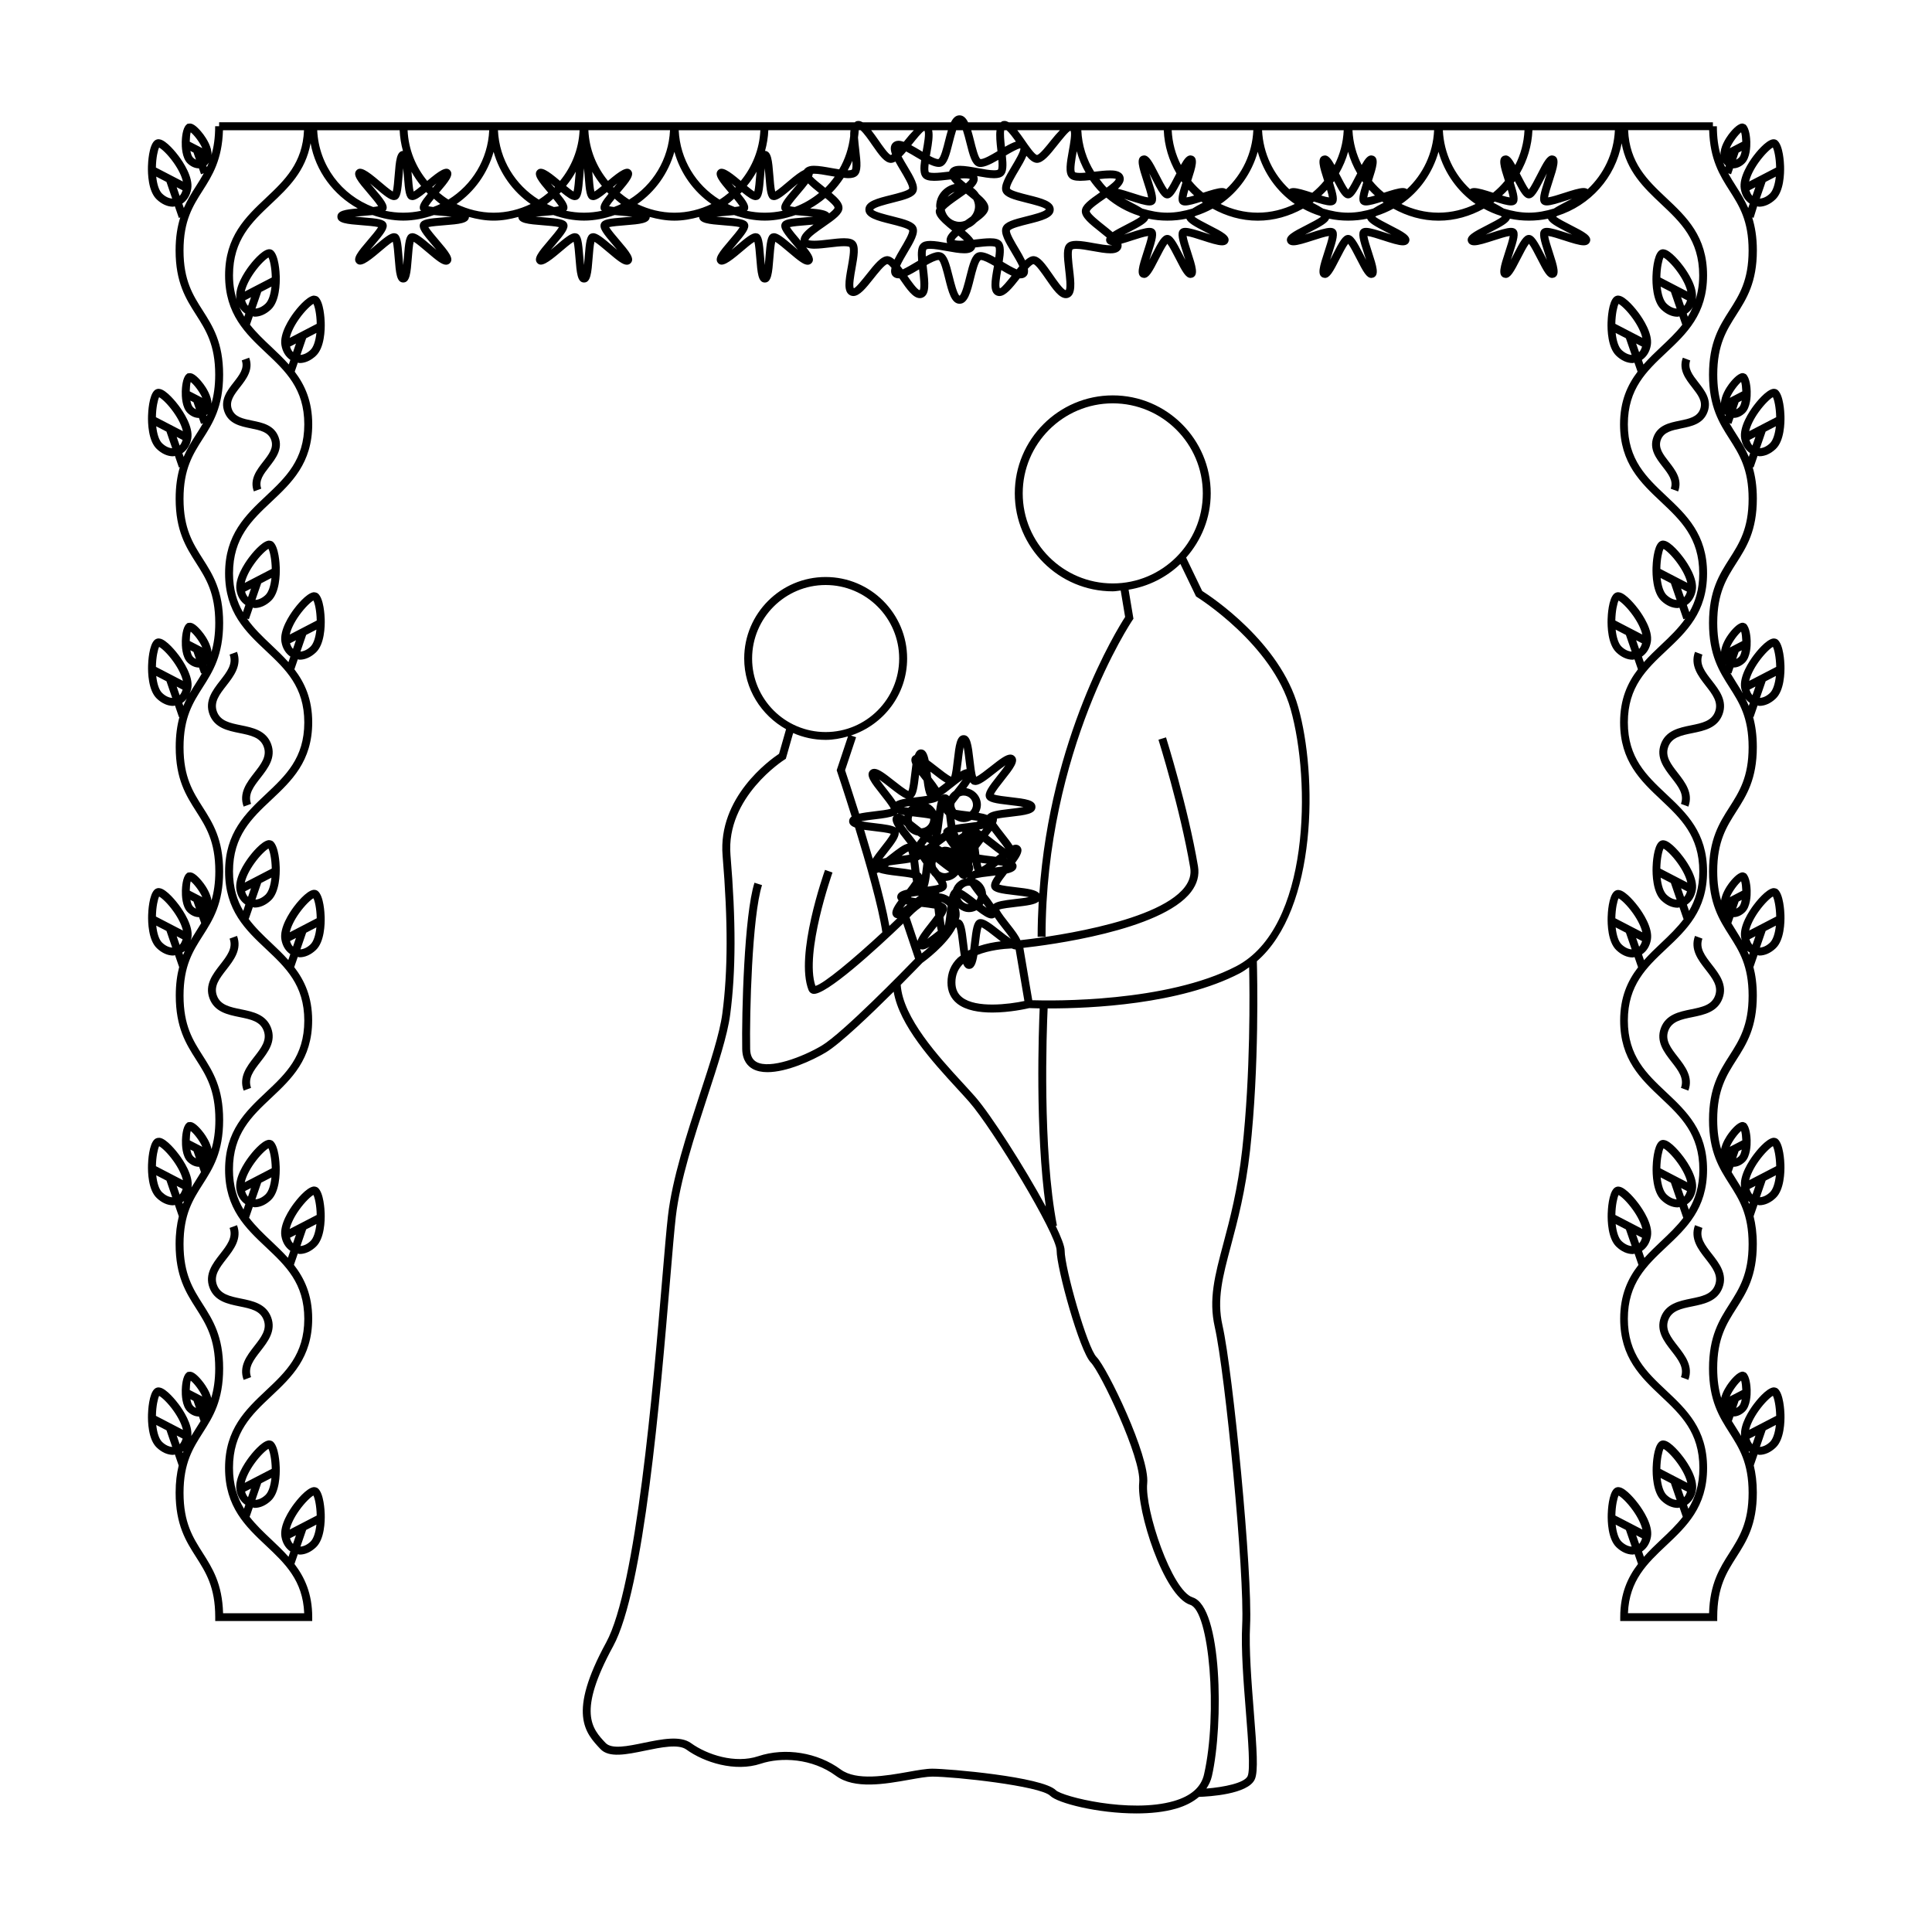 <?xml version="1.0" encoding="UTF-8"?>
<!-- Uploaded to: SVG Repo, www.svgrepo.com, Generator: SVG Repo Mixer Tools -->
<svg fill="#000000" width="800px" height="800px" version="1.1" viewBox="144 144 512 512" xmlns="http://www.w3.org/2000/svg">
 <g>
  <path d="m199.52 485.25c1.332 3.606 4.856 4.32 7.961 4.953 2.938 0.598 5.481 1.113 6.406 3.621 0.93 2.508-0.66 4.555-2.508 6.922-1.941 2.504-4.144 5.336-2.812 8.938l1.969-0.73c-0.93-2.508 0.66-4.551 2.508-6.922 1.941-2.504 4.152-5.336 2.812-8.938-1.332-3.606-4.856-4.32-7.961-4.953-2.938-0.598-5.481-1.113-6.406-3.621-0.93-2.504 0.668-4.543 2.508-6.91 1.945-2.496 4.152-5.332 2.816-8.926l-1.969 0.73c0.93 2.504-0.668 4.543-2.508 6.91-1.945 2.492-4.152 5.328-2.816 8.926z"/>
  <path d="m199.52 408.59c1.332 3.606 4.856 4.32 7.961 4.953 2.938 0.598 5.481 1.113 6.406 3.621 0.93 2.508-0.66 4.555-2.508 6.922-1.941 2.504-4.144 5.336-2.812 8.938l1.969-0.73c-0.93-2.508 0.66-4.551 2.508-6.922 1.941-2.504 4.152-5.336 2.812-8.938-1.332-3.606-4.856-4.32-7.961-4.953-2.938-0.598-5.481-1.113-6.406-3.621-0.93-2.504 0.668-4.543 2.508-6.91 1.945-2.504 4.152-5.332 2.816-8.934l-1.969 0.73c0.93 2.504-0.668 4.543-2.508 6.91-1.945 2.504-4.152 5.336-2.816 8.934z"/>
  <path d="m199.52 333.32c1.332 3.606 4.856 4.324 7.961 4.953 2.938 0.598 5.481 1.117 6.406 3.625 0.93 2.508-0.66 4.555-2.508 6.922-1.941 2.504-4.144 5.336-2.812 8.938l1.969-0.73c-0.93-2.508 0.66-4.555 2.508-6.922 1.941-2.504 4.152-5.336 2.812-8.941-1.332-3.606-4.856-4.324-7.961-4.953-2.938-0.598-5.481-1.117-6.406-3.625-0.93-2.504 0.668-4.543 2.508-6.91 1.945-2.504 4.152-5.332 2.816-8.934l-1.969 0.73c0.93 2.504-0.668 4.543-2.508 6.91-1.945 2.508-4.152 5.34-2.816 8.938z"/>
  <path d="m203.48 253.16c1.176 3.18 4.25 3.809 6.965 4.359 2.492 0.508 4.641 0.945 5.41 3.035 0.77 2.09-0.57 3.82-2.137 5.832-1.695 2.184-3.621 4.66-2.445 7.84l1.969-0.73c-0.766-2.082 0.57-3.816 2.137-5.824 1.695-2.188 3.621-4.664 2.445-7.844-1.176-3.18-4.25-3.809-6.965-4.359-2.492-0.508-4.641-0.945-5.41-3.035-0.766-2.078 0.578-3.816 2.137-5.816 1.699-2.184 3.625-4.66 2.449-7.836l-1.969 0.73c0.766 2.078-0.578 3.816-2.137 5.816-1.707 2.188-3.633 4.664-2.449 7.832z"/>
  <path d="m609.67 198.68c0.168 0.02 0.32 0.102 0.5 0.102 1.469 0 3-0.688 4.309-1.93 2.266-2.156 2.379-6.871 2.32-8.797-0.027-0.902-0.234-5.484-1.828-6.828-0.199-0.152-0.539-0.355-1.113-0.316-1.941 0.227-4.672 3.742-5.191 4.445-1.188 1.578-3.871 5.582-3.336 8.719 0.301 1.773 1.188 3.086 2.363 3.883l-0.398 1.172c-0.957-2.156-2.09-3.988-3.227-5.773-0.719-1.129-1.422-2.246-2.074-3.434l0.754 0.258 0.547-1.578c0.016 0 0.027 0.004 0.043 0.004 1.012 0 2.062-0.461 2.949-1.309 1.516-1.441 1.602-4.496 1.562-5.746-0.027-0.828-0.184-3.606-1.316-4.559l-0.621-0.25h-0.332c-1.289 0.148-2.871 2.078-3.484 2.898-0.73 0.977-2.297 3.387-2.129 5.422-0.602-2.094-0.98-4.543-0.98-7.606h-1.051v-1.051h-186.59c-0.371-0.203-0.754-0.355-1.145-0.355-0.242 0-0.473 0.043-0.691 0.125-0.117 0.043-0.152 0.172-0.258 0.23h-8.699c-0.555-1.109-1.254-1.844-2.269-1.844-1.02 0-1.715 0.73-2.277 1.844h-23.359c-0.379-0.203-0.762-0.355-1.148-0.355-0.242 0-0.473 0.043-0.691 0.125-0.117 0.043-0.152 0.172-0.258 0.23l-168.48-0.004v1.051h-1.051c0 3.059-0.371 5.512-0.98 7.606 0.176-2.043-1.398-4.445-2.129-5.422-0.613-0.82-2.195-2.75-3.328-2.867l-0.16-0.039-0.727 0.066-0.289 0.254c-1.059 0.895-1.223 3.668-1.242 4.5-0.035 1.25 0.047 4.305 1.562 5.746 0.887 0.844 1.93 1.312 2.949 1.312 0.016 0 0.027-0.004 0.043-0.004l0.547 1.578 0.742-0.266c-0.648 1.184-1.352 2.305-2.07 3.43-1.141 1.785-2.281 3.617-3.227 5.773l-0.402-1.168c1.188-0.797 2.066-2.109 2.363-3.883 0.539-3.133-2.152-7.137-3.336-8.719-0.523-0.703-3.25-4.219-5.074-4.426l-0.273-0.031c-0.383 0-0.754 0.18-0.996 0.363-1.551 1.309-1.762 5.883-1.785 6.793-0.055 1.926 0.055 6.637 2.324 8.793 1.309 1.25 2.84 1.938 4.309 1.938 0.18 0 0.332-0.078 0.5-0.102l1.055 3.07 0.379-0.133c-0.75 2.387-1.242 5.191-1.242 8.754 0 8.539 2.75 12.852 5.41 17.023 2.613 4.098 5.086 7.973 5.086 15.895 0 3.074-0.379 5.535-0.988 7.641 0.004-1.977-1.422-4.203-2.121-5.133-0.613-0.824-2.195-2.75-3.328-2.867l-0.164-0.043-0.723 0.066-0.293 0.246c-1.059 0.898-1.219 3.672-1.242 4.504-0.035 1.25 0.047 4.305 1.562 5.746 0.887 0.844 1.93 1.312 2.949 1.312 0.016 0 0.027-0.004 0.043-0.004l0.547 1.578 0.535-0.184c-0.582 1.035-1.211 2.019-1.852 3.016-1.164 1.828-2.332 3.699-3.297 5.914l-0.332-0.98c1.188-0.797 2.066-2.109 2.363-3.883 0.539-3.133-2.152-7.137-3.336-8.719-0.523-0.703-3.25-4.219-5.074-4.426l-0.277-0.031c-0.383 0-0.754 0.18-0.996 0.363-1.543 1.309-1.754 5.883-1.777 6.785-0.059 1.926 0.059 6.644 2.32 8.797 1.309 1.25 2.84 1.938 4.309 1.938 0.18 0 0.332-0.078 0.5-0.102l1.055 3.07 0.25-0.09c-0.684 2.297-1.117 4.996-1.117 8.359 0 8.531 2.75 12.848 5.41 17.02 2.613 4.098 5.086 7.973 5.086 15.891 0 3.106-0.383 5.578-1.004 7.695-0.137-1.895-1.441-3.941-2.106-4.824-0.613-0.824-2.195-2.75-3.328-2.867l-0.164-0.043-0.723 0.066-0.293 0.246c-1.059 0.898-1.219 3.672-1.242 4.504-0.035 1.25 0.047 4.305 1.562 5.746 0.887 0.844 1.93 1.312 2.949 1.312 0.016 0 0.027-0.004 0.043-0.004l0.547 1.578 0.273-0.094c-0.508 0.875-1.039 1.727-1.59 2.582-0.566 0.898-1.145 1.805-1.695 2.754 0.168-0.438 0.348-0.855 0.43-1.355 0.539-3.133-2.152-7.137-3.336-8.719-0.523-0.703-3.25-4.219-5.074-4.426l-0.277-0.031c-0.383 0-0.754 0.18-0.996 0.363-1.543 1.309-1.754 5.883-1.777 6.785-0.059 1.926 0.059 6.644 2.32 8.797 1.309 1.25 2.84 1.938 4.309 1.938 0.18 0 0.332-0.078 0.5-0.102l1.055 3.07 0.133-0.047c-0.613 2.219-0.996 4.812-0.996 7.988 0 8.531 2.75 12.852 5.41 17.023 2.613 4.098 5.086 7.973 5.086 15.895 0 3.129-0.395 5.606-1.02 7.734-0.242-1.816-1.465-3.711-2.09-4.543-0.613-0.824-2.195-2.75-3.328-2.867l-0.164-0.043-0.723 0.066-0.293 0.246c-1.059 0.898-1.219 3.672-1.242 4.504-0.035 1.25 0.047 4.305 1.562 5.746 0.887 0.844 1.93 1.312 2.949 1.312 0.016 0 0.027-0.004 0.043-0.004l0.547 1.578 0.035-0.012c-0.441 0.734-0.891 1.457-1.355 2.184-0.5 0.781-0.992 1.574-1.48 2.394 0.066-0.23 0.172-0.426 0.215-0.672 0.539-3.133-2.152-7.137-3.336-8.719-0.523-0.703-3.25-4.219-5.074-4.426l-0.277-0.031c-0.383 0-0.754 0.18-0.996 0.363-1.543 1.309-1.754 5.883-1.777 6.785-0.059 1.926 0.059 6.644 2.32 8.797 1.309 1.25 2.84 1.938 4.309 1.938 0.18 0 0.332-0.078 0.5-0.102l1.055 3.07 0.059-0.016c-0.562 2.144-0.922 4.617-0.922 7.641 0 8.539 2.75 12.859 5.41 17.031 2.613 4.098 5.086 7.977 5.086 15.902 0 3.144-0.398 5.633-1.027 7.766-0.332-1.73-1.484-3.481-2.078-4.273-0.613-0.82-2.195-2.75-3.328-2.871l-0.164-0.035-0.723 0.066-0.293 0.25c-1.059 0.891-1.219 3.668-1.242 4.496-0.035 1.242 0.047 4.305 1.562 5.746 0.887 0.844 1.93 1.312 2.949 1.312 0.016 0 0.027-0.004 0.043-0.012l0.488 1.418c-0.414 0.684-0.828 1.355-1.258 2.027-0.426 0.668-0.844 1.344-1.266 2.035 0.539-3.137-2.152-7.141-3.336-8.719-0.523-0.703-3.25-4.223-5.074-4.426l-0.332 0.004c-0.383 0-0.754 0.172-0.996 0.363-1.543 1.301-1.754 5.879-1.777 6.785-0.062 1.93 0.047 6.644 2.316 8.793 1.309 1.25 2.84 1.938 4.309 1.938 0.18 0 0.332-0.078 0.5-0.102l1.039 3.027c-0.52 2.078-0.852 4.461-0.852 7.344 0 8.543 2.75 12.859 5.41 17.035 2.613 4.106 5.086 7.981 5.086 15.906 0 3.18-0.41 5.695-1.051 7.844-0.383-1.648-1.492-3.285-2.062-4.047-0.613-0.82-2.195-2.75-3.328-2.871l-0.164-0.035-0.723 0.066-0.293 0.25c-1.059 0.891-1.219 3.668-1.242 4.496-0.035 1.242 0.047 4.305 1.562 5.746 0.887 0.844 1.93 1.312 2.949 1.312 0.016 0 0.027-0.004 0.043-0.012l0.426 1.234c-0.395 0.645-0.793 1.281-1.203 1.922-0.418 0.66-0.836 1.328-1.25 2.012 0.332-3.086-2.203-6.891-3.352-8.414-0.523-0.703-3.25-4.223-5.074-4.426l-0.277-0.031c-0.383 0-0.754 0.172-0.996 0.363-1.543 1.301-1.754 5.879-1.777 6.785-0.059 1.926 0.059 6.644 2.32 8.797 1.309 1.25 2.84 1.938 4.309 1.938 0.18 0 0.332-0.078 0.5-0.102l1.004 2.922c-0.5 2.051-0.812 4.375-0.812 7.195 0 8.551 2.75 12.867 5.41 17.047 2.613 4.106 5.086 7.981 5.086 15.918v1.051h25.703v-1.051c0-6.188-1.984-10.508-4.707-14.07l0.891-2.586c0.168 0.02 0.32 0.102 0.5 0.102 1.469 0 3-0.688 4.309-1.938 2.266-2.152 2.379-6.871 2.32-8.797-0.027-0.906-0.234-5.484-1.828-6.828-0.195-0.141-0.547-0.32-1.066-0.32-0.016 0-0.031 0-0.047 0.004-1.941 0.219-4.672 3.742-5.191 4.445-1.188 1.574-3.871 5.578-3.336 8.711 0.301 1.773 1.18 3.09 2.363 3.883l-0.488 1.422c-1.441-1.617-2.996-3.113-4.551-4.57-2.062-1.941-4.066-3.852-5.758-6.019l0.852-2.473c0.168 0.02 0.32 0.102 0.5 0.102 1.469 0 3-0.688 4.309-1.938 2.266-2.152 2.379-6.871 2.32-8.797-0.027-0.906-0.234-5.484-1.828-6.828-0.195-0.141-0.547-0.32-1.066-0.32-0.016 0-0.031 0-0.047 0.004-1.941 0.219-4.672 3.742-5.191 4.445-1.188 1.574-3.871 5.578-3.336 8.711 0.301 1.773 1.188 3.09 2.363 3.883l-0.363 1.051c-1.762-2.887-2.922-6.293-2.922-10.828 0-9.43 4.934-14.082 10.164-19.004 5.328-5.012 10.828-10.191 10.828-20.535 0-6.285-2.051-10.652-4.844-14.25l1.023-2.984c0.168 0.02 0.32 0.102 0.5 0.102 1.469 0 3-0.688 4.309-1.938 2.266-2.152 2.379-6.871 2.32-8.797-0.027-0.906-0.234-5.484-1.828-6.828-0.195-0.141-0.547-0.32-1.066-0.32-0.016 0-0.031 0-0.047 0.004-1.941 0.219-4.672 3.742-5.191 4.445-1.188 1.574-3.871 5.578-3.336 8.711 0.301 1.773 1.18 3.09 2.363 3.883l-0.637 1.848c-1.402-1.547-2.902-2.984-4.402-4.398-2.121-2-4.176-3.969-5.894-6.215l0.988-2.875c0.168 0.02 0.32 0.102 0.5 0.102 1.469 0 3-0.688 4.309-1.938 2.266-2.152 2.379-6.871 2.32-8.797-0.027-0.906-0.234-5.484-1.828-6.828-0.195-0.141-0.547-0.32-1.066-0.32-0.016 0-0.031 0-0.047 0.004-1.941 0.219-4.672 3.742-5.191 4.445-1.188 1.574-3.871 5.578-3.336 8.711 0.301 1.773 1.188 3.09 2.363 3.883l-0.492 1.422c-1.684-2.832-2.793-6.184-2.793-10.594 0-9.43 4.934-14.082 10.164-18.996 5.328-5.012 10.828-10.191 10.828-20.523 0-6.215-2.004-10.543-4.75-14.113l0.934-2.707c0.168 0.02 0.32 0.102 0.5 0.102 1.469 0 3-0.688 4.309-1.938 2.266-2.156 2.379-6.875 2.32-8.805-0.027-0.902-0.234-5.481-1.809-6.805-0.199-0.156-0.547-0.363-1.129-0.332-1.953 0.23-4.688 3.769-5.211 4.473-1.176 1.574-3.848 5.566-3.316 8.691 0.301 1.773 1.18 3.086 2.363 3.883l-0.535 1.555c-1.426-1.594-2.965-3.074-4.504-4.519-2.195-2.066-4.309-4.098-6.055-6.445l0.102 0.031 1.055-3.07c0.168 0.02 0.32 0.102 0.5 0.102 1.469 0 3-0.688 4.309-1.93 2.266-2.156 2.379-6.871 2.32-8.797-0.027-0.902-0.234-5.484-1.828-6.828-0.199-0.148-0.539-0.305-1.113-0.316-1.941 0.227-4.672 3.742-5.191 4.445-1.188 1.578-3.871 5.582-3.336 8.719 0.301 1.773 1.188 3.086 2.363 3.883l-0.555 1.703c-1.645-2.809-2.719-6.109-2.719-10.449 0-9.422 4.934-14.07 10.164-18.988 5.328-5.008 10.828-10.188 10.828-20.516 0-6.191-1.996-10.512-4.723-14.074l0.906-2.641c0.168 0.02 0.32 0.102 0.5 0.102 1.469 0 3-0.688 4.309-1.938 2.266-2.156 2.379-6.875 2.32-8.805-0.027-0.902-0.234-5.481-1.809-6.805-0.199-0.152-0.547-0.316-1.129-0.332-1.953 0.23-4.688 3.769-5.211 4.473-1.176 1.574-3.848 5.566-3.316 8.691 0.301 1.773 1.18 3.086 2.363 3.883l-0.508 1.48c-1.438-1.605-2.981-3.09-4.527-4.543-2.367-2.227-4.644-4.418-6.461-7l0.504 0.172 1.055-3.07c0.168 0.02 0.32 0.102 0.5 0.102 1.469 0 3-0.688 4.309-1.93 2.266-2.156 2.379-6.871 2.32-8.797-0.027-0.902-0.234-5.484-1.828-6.828-0.199-0.152-0.539-0.293-1.113-0.316-1.941 0.227-4.672 3.742-5.191 4.445-1.188 1.578-3.871 5.582-3.336 8.719 0.301 1.773 1.188 3.086 2.363 3.883l-0.66 1.922c-1.586-2.769-2.625-6.023-2.625-10.281 0-9.422 4.934-14.07 10.164-18.988 5.328-5.008 10.828-10.188 10.828-20.516 0-6.125-1.953-10.41-4.641-13.953l0.82-2.387c0.168 0.02 0.32 0.102 0.5 0.102 1.469 0 3-0.688 4.309-1.938 2.266-2.156 2.379-6.875 2.32-8.805-0.027-0.902-0.234-5.481-1.809-6.805-0.199-0.156-0.547-0.277-1.129-0.332-1.953 0.23-4.688 3.769-5.211 4.473-1.176 1.574-3.848 5.566-3.316 8.691 0.301 1.773 1.18 3.086 2.363 3.883l-0.414 1.207c-1.465-1.645-3.043-3.164-4.625-4.648-2.031-1.906-4-3.777-5.668-5.898l0.766-2.219c0.168 0.02 0.32 0.102 0.5 0.102 1.469 0 3-0.688 4.309-1.93 2.266-2.156 2.379-6.871 2.32-8.797-0.027-0.902-0.234-5.484-1.828-6.828-0.199-0.152-0.539-0.367-1.113-0.316-1.941 0.227-4.672 3.742-5.191 4.445-1.188 1.578-3.871 5.582-3.336 8.719 0.066 0.41 0.227 0.746 0.348 1.105-0.77-2.121-1.27-4.496-1.27-7.352 0-9.422 4.934-14.07 10.164-18.992 4.481-4.215 9.051-8.59 10.395-16.023 1.371 7.473 6.082 13.715 12.512 17.281-3.352 0.285-5.406 0.602-5.406 2.18 0 1.758 2.477 1.957 6.582 2.281 1.371 0.109 3.316 0.262 4.219 0.492-0.484 0.824-1.801 2.371-2.723 3.453-2.602 3.055-4.176 4.894-2.965 6.113 1.008 1.004 2.707-0.059 6.117-2.965 1.082-0.922 2.629-2.246 3.453-2.723 0.23 0.906 0.383 2.856 0.492 4.223 0.324 4.106 0.52 6.574 2.277 6.574s1.953-2.477 2.277-6.574c0.109-1.371 0.258-3.316 0.488-4.223 0.824 0.484 2.371 1.801 3.457 2.723 2.746 2.34 4.062 3.363 5.117 3.363 0.383 0 0.738-0.141 0.996-0.402 1.207-1.211-0.363-3.055-2.965-6.109-0.922-1.082-2.242-2.629-2.723-3.453 0.902-0.227 2.852-0.383 4.219-0.492 4.035-0.32 6.461-0.531 6.551-2.203 2.094 0.57 4.262 0.977 6.535 0.977s4.445-0.402 6.539-0.98c0.09 1.676 2.516 1.891 6.551 2.211 1.371 0.109 3.316 0.262 4.219 0.492-0.484 0.824-1.801 2.371-2.723 3.453-2.602 3.055-4.176 4.894-2.965 6.113 1.008 1.004 2.707-0.059 6.117-2.965 1.082-0.922 2.629-2.246 3.453-2.723 0.23 0.906 0.383 2.856 0.492 4.223 0.324 4.106 0.52 6.574 2.277 6.574 1.758 0 1.953-2.477 2.277-6.574 0.109-1.371 0.258-3.316 0.488-4.223 0.824 0.484 2.371 1.801 3.457 2.723 2.746 2.34 4.062 3.363 5.117 3.363 0.383 0 0.738-0.141 0.996-0.402 1.207-1.211-0.363-3.055-2.965-6.109-0.922-1.082-2.242-2.629-2.723-3.453 0.902-0.227 2.852-0.383 4.219-0.492 4.035-0.32 6.461-0.531 6.551-2.203 2.094 0.57 4.262 0.977 6.535 0.977 2.273 0 4.445-0.402 6.539-0.98 0.09 1.676 2.516 1.891 6.551 2.211 1.371 0.109 3.316 0.262 4.219 0.492-0.484 0.824-1.801 2.371-2.723 3.453-2.602 3.055-4.176 4.894-2.965 6.113 1.008 1.004 2.707-0.059 6.117-2.965 1.082-0.922 2.629-2.246 3.453-2.723 0.23 0.906 0.383 2.856 0.492 4.223 0.324 4.106 0.52 6.574 2.277 6.574s1.953-2.477 2.277-6.574c0.109-1.371 0.258-3.316 0.488-4.223 0.824 0.484 2.371 1.801 3.457 2.723 2.746 2.34 4.062 3.363 5.117 3.363 0.383 0 0.738-0.141 0.996-0.402 0.93-0.934 0.199-2.25-1.371-4.191 0.789 0.301 1.668 0.336 2.141 0.336h0.016c1.219 0 2.699-0.172 4.121-0.34 1.332-0.156 2.719-0.32 3.762-0.32 1.125 0 1.387 0.188 1.391 0.188 0.438 0.562-0.121 3.668-0.426 5.336-0.645 3.57-1.203 6.648 0.703 7.512 0.246 0.109 0.508 0.168 0.781 0.168 1.664 0 3.359-2.137 5.316-4.602 1.055-1.332 3.016-3.809 3.711-3.852 0.246 0.047 0.652 0.453 1.086 0.961-0.184 0.883-0.168 1.668 0.398 2.242 0.262 0.262 0.734 0.57 1.492 0.57 0.062 0 0.133-0.027 0.195-0.031 0.047 0.066 0.105 0.152 0.148 0.215 1.875 2.719 3.496 5.059 5.273 5.059 0.234 0 0.469-0.043 0.688-0.125 2.031-0.762 1.648-3.953 1.219-7.652-0.035-0.293-0.078-0.652-0.109-0.992 1.266-0.719 2.508-1.34 3.195-1.34 0.582 0.352 1.289 3.18 1.711 4.871 0.898 3.609 1.676 6.727 3.836 6.727 2.164 0 2.945-3.117 3.836-6.723 0.418-1.695 1.125-4.523 1.785-4.875 0.703 0 2.109 0.738 3.496 1.547-0.016 0.102-0.043 0.23-0.059 0.324-0.645 3.57-1.203 6.656 0.707 7.516 0.246 0.109 0.508 0.168 0.781 0.168 1.664 0 3.359-2.137 5.316-4.602 0.027-0.031 0.066-0.082 0.094-0.117 0.062 0 0.133 0.031 0.195 0.031 0.766 0 1.234-0.316 1.496-0.578 0.516-0.516 0.555-1.211 0.445-1.984 0.609-0.656 1.176-1.18 1.477-1.203 0.672 0.121 2.332 2.519 3.32 3.953 1.875 2.719 3.496 5.059 5.273 5.059 0.234 0 0.469-0.043 0.688-0.125 2.027-0.762 1.648-3.953 1.211-7.644-0.199-1.73-0.547-4.629-0.133-5.148 0.004 0 0.203-0.152 1.004-0.152 1.133 0 2.754 0.293 4.328 0.578 1.652 0.301 3.375 0.609 4.68 0.609 0.551 0 2.246 0 2.84-1.312 0.184-0.41 0.188-0.82 0.102-1.227 0.887-0.242 1.879-0.562 2.906-0.898 1.496-0.484 3.164-1.023 4.176-1.16-0.133 0.945-0.754 2.84-1.188 4.168-1.25 3.852-2.012 6.184-0.41 6.844l0.516 0.105c1.27 0 2.125-1.562 3.941-5.113 0.629-1.238 1.633-3.184 2.231-3.945 0.598 0.762 1.602 2.715 2.234 3.953 1.809 3.539 2.664 5.106 3.938 5.106l0.52-0.105c1.594-0.66 0.84-2.992-0.414-6.848-0.43-1.332-1.051-3.238-1.18-4.172 0.945 0.125 2.648 0.676 4.176 1.172 2.082 0.676 4.059 1.312 5.223 1.312 1.09 0 1.492-0.566 1.633-0.906 0.645-1.559-1.48-2.644-5.008-4.445-1.234-0.637-3.184-1.633-3.945-2.231 0.082-0.066 0.227-0.152 0.336-0.227 1.57-0.5 3.055-1.133 4.477-1.914 3.574 1.969 7.613 3.191 11.977 3.191 4.359 0 8.406-1.223 11.977-3.191 1.418 0.777 2.902 1.418 4.465 1.91 0.109 0.078 0.258 0.164 0.34 0.23-0.762 0.598-2.715 1.594-3.945 2.227-3.527 1.801-5.652 2.883-5.008 4.445 0.137 0.336 0.539 0.906 1.633 0.906 1.164 0 3.137-0.641 5.223-1.312 1.496-0.484 3.164-1.023 4.176-1.16-0.133 0.945-0.754 2.84-1.188 4.168-1.25 3.852-2.012 6.184-0.41 6.844l0.516 0.105c1.27 0 2.125-1.562 3.941-5.113 0.629-1.238 1.633-3.184 2.231-3.945 0.598 0.762 1.602 2.715 2.234 3.953 1.809 3.539 2.664 5.106 3.938 5.106l0.52-0.105c1.594-0.66 0.84-2.992-0.414-6.848-0.43-1.332-1.051-3.238-1.18-4.172 0.945 0.125 2.648 0.676 4.176 1.172 2.082 0.676 4.059 1.312 5.223 1.312 1.09 0 1.492-0.566 1.633-0.906 0.645-1.559-1.48-2.644-5.008-4.445-1.234-0.637-3.184-1.633-3.945-2.231 0.082-0.066 0.227-0.152 0.336-0.227 1.57-0.5 3.055-1.133 4.477-1.914 3.574 1.969 7.613 3.191 11.977 3.191 4.359 0 8.406-1.223 11.977-3.191 1.418 0.777 2.902 1.418 4.465 1.91 0.109 0.078 0.258 0.164 0.34 0.23-0.762 0.598-2.715 1.594-3.945 2.227-3.527 1.801-5.652 2.883-5.008 4.445 0.137 0.336 0.539 0.906 1.633 0.906 1.164 0 3.137-0.641 5.223-1.312 1.496-0.484 3.164-1.023 4.176-1.16-0.133 0.945-0.754 2.84-1.188 4.168-1.25 3.852-2.012 6.184-0.41 6.844l0.516 0.105c1.27 0 2.125-1.562 3.941-5.113 0.629-1.238 1.633-3.184 2.231-3.945 0.598 0.762 1.602 2.715 2.234 3.953 1.809 3.539 2.664 5.106 3.938 5.106l0.52-0.105c1.594-0.66 0.84-2.992-0.414-6.848-0.43-1.332-1.051-3.238-1.18-4.172 0.945 0.125 2.648 0.676 4.176 1.172 2.082 0.676 4.059 1.312 5.223 1.312 1.09 0 1.492-0.566 1.633-0.906 0.645-1.559-1.48-2.644-5.008-4.445-1.234-0.637-3.184-1.633-3.945-2.231 0.082-0.066 0.227-0.152 0.336-0.227 8.711-2.766 15.375-10.094 17.047-19.234 1.348 7.43 5.914 11.809 10.395 16.023 5.227 4.922 10.164 9.566 10.164 18.992 0 2.856-0.492 5.231-1.27 7.348 0.121-0.363 0.285-0.699 0.348-1.102 0.539-3.133-2.152-7.137-3.336-8.719-0.523-0.703-3.25-4.219-5.074-4.426l-0.277-0.031c-0.383 0-0.754 0.18-0.996 0.363-1.543 1.309-1.754 5.883-1.777 6.785-0.059 1.926 0.059 6.644 2.32 8.797 1.309 1.25 2.84 1.938 4.309 1.938 0.18 0 0.332-0.078 0.5-0.102l0.766 2.219c-1.664 2.121-3.641 3.992-5.668 5.898-1.578 1.484-3.16 3-4.617 4.648l-0.418-1.219c1.18-0.797 2.066-2.109 2.363-3.883 0.535-3.121-2.141-7.117-3.316-8.691-0.531-0.703-3.258-4.242-5.098-4.449l-0.277-0.031c-0.395 0-0.766 0.184-0.996 0.367-1.543 1.301-1.754 5.879-1.777 6.781-0.059 1.93 0.059 6.648 2.32 8.801 1.309 1.25 2.84 1.938 4.309 1.938 0.18 0 0.332-0.078 0.5-0.102l0.824 2.387c-2.688 3.539-4.644 7.828-4.644 13.953 0 10.328 5.504 15.508 10.828 20.516 5.227 4.922 10.164 9.566 10.164 18.988 0 4.258-1.039 7.512-2.625 10.281l-0.66-1.922c1.188-0.797 2.066-2.109 2.363-3.883 0.539-3.133-2.152-7.137-3.336-8.719-0.523-0.703-3.25-4.219-5.074-4.426l-0.277-0.031c-0.383 0-0.754 0.18-0.996 0.363-1.543 1.309-1.754 5.883-1.777 6.785-0.059 1.926 0.059 6.644 2.32 8.797 1.309 1.25 2.84 1.938 4.309 1.938 0.18 0 0.332-0.078 0.5-0.102l1.055 3.07 0.504-0.172c-1.816 2.582-4.094 4.777-6.461 7-1.547 1.453-3.09 2.938-4.527 4.543l-0.508-1.48c1.18-0.797 2.066-2.109 2.363-3.883 0.535-3.121-2.141-7.117-3.316-8.691-0.531-0.703-3.258-4.242-5.098-4.449l-0.277-0.031c-0.395 0-0.766 0.184-0.996 0.367-1.543 1.301-1.754 5.879-1.777 6.781-0.059 1.93 0.059 6.648 2.32 8.801 1.309 1.25 2.84 1.938 4.309 1.938 0.18 0 0.332-0.078 0.5-0.102l0.906 2.641c-2.734 3.562-4.723 7.883-4.723 14.074 0 10.328 5.504 15.508 10.828 20.516 5.227 4.922 10.164 9.566 10.164 18.988 0 4.34-1.074 7.641-2.719 10.449l-0.566-1.664c1.188-0.797 2.066-2.109 2.363-3.883 0.539-3.133-2.152-7.137-3.336-8.719-0.523-0.703-3.25-4.219-5.074-4.426l-0.277-0.031c-0.383 0-0.754 0.18-0.996 0.363-1.543 1.309-1.754 5.883-1.777 6.785-0.059 1.926 0.059 6.644 2.32 8.797 1.309 1.25 2.84 1.938 4.309 1.938 0.18 0 0.332-0.078 0.5-0.102l1.055 3.07 0.102-0.031c-1.746 2.34-3.863 4.375-6.055 6.445-1.539 1.441-3.074 2.922-4.504 4.519l-0.535-1.555c1.18-0.797 2.066-2.109 2.363-3.883 0.535-3.121-2.141-7.117-3.316-8.691-0.531-0.703-3.258-4.242-5.098-4.449l-0.277-0.031c-0.395 0-0.766 0.184-0.996 0.367-1.543 1.301-1.754 5.879-1.777 6.781-0.059 1.93 0.059 6.648 2.32 8.801 1.309 1.25 2.84 1.938 4.309 1.938 0.18 0 0.332-0.078 0.5-0.102l0.934 2.707c-2.746 3.57-4.75 7.902-4.75 14.113 0 10.332 5.504 15.512 10.828 20.523 5.227 4.922 10.164 9.566 10.164 18.996 0 4.414-1.105 7.762-2.797 10.594l-0.488-1.422c1.188-0.793 2.066-2.106 2.363-3.879 0.539-3.137-2.152-7.141-3.336-8.719-0.523-0.703-3.25-4.223-5.074-4.426l-0.277-0.031c-0.383 0-0.754 0.172-0.996 0.363-1.543 1.301-1.754 5.879-1.777 6.785-0.059 1.926 0.059 6.644 2.32 8.797 1.309 1.25 2.84 1.938 4.309 1.938 0.18 0 0.332-0.078 0.5-0.102l0.988 2.875c-1.715 2.246-3.773 4.215-5.894 6.215-1.5 1.41-3 2.852-4.402 4.398l-0.637-1.848c1.18-0.793 2.066-2.106 2.363-3.879 0.539-3.137-2.152-7.141-3.336-8.719-0.523-0.703-3.25-4.223-5.074-4.426l-0.277-0.031c-0.379 0-0.754 0.172-0.996 0.363-1.543 1.301-1.754 5.879-1.777 6.785-0.059 1.926 0.059 6.644 2.32 8.797 1.309 1.25 2.84 1.938 4.309 1.938 0.18 0 0.332-0.078 0.5-0.102l1.027 2.984c-2.797 3.594-4.848 7.961-4.848 14.25 0 10.344 5.504 15.523 10.828 20.535 5.227 4.922 10.164 9.574 10.164 19.004 0 4.535-1.16 7.945-2.922 10.828l-0.363-1.051c1.188-0.793 2.066-2.106 2.363-3.879 0.539-3.137-2.152-7.141-3.336-8.719-0.523-0.703-3.25-4.223-5.074-4.426l-0.277-0.031c-0.383 0-0.754 0.172-0.996 0.363-1.543 1.301-1.754 5.879-1.777 6.785-0.059 1.926 0.059 6.644 2.32 8.797 1.309 1.25 2.84 1.938 4.309 1.938 0.18 0 0.332-0.078 0.5-0.102l0.852 2.473c-1.691 2.168-3.688 4.078-5.758 6.019-1.555 1.457-3.106 2.953-4.543 4.57l-0.492-1.422c1.18-0.793 2.066-2.106 2.363-3.879 0.539-3.137-2.152-7.141-3.336-8.719-0.523-0.703-3.25-4.223-5.074-4.426l-0.277-0.031c-0.379 0-0.754 0.172-0.996 0.363-1.543 1.301-1.754 5.879-1.777 6.785-0.059 1.926 0.059 6.644 2.32 8.797 1.309 1.25 2.84 1.938 4.309 1.938 0.18 0 0.332-0.078 0.5-0.102l0.891 2.586c-2.723 3.562-4.707 7.883-4.707 14.07v1.051h25.703v-1.051c0-7.934 2.473-11.812 5.086-15.918 2.66-4.176 5.41-8.496 5.41-17.047 0-2.816-0.32-5.144-0.812-7.195l1.004-2.922c0.168 0.02 0.32 0.102 0.5 0.102 1.469 0 3-0.688 4.309-1.938 2.266-2.152 2.379-6.871 2.32-8.797-0.027-0.906-0.234-5.484-1.828-6.828-0.195-0.141-0.547-0.32-1.066-0.32-0.016 0-0.031 0-0.047 0.004-1.941 0.219-4.672 3.742-5.191 4.445-1.148 1.523-3.684 5.332-3.352 8.418-0.41-0.688-0.828-1.355-1.25-2.016-0.41-0.641-0.805-1.273-1.203-1.922l0.426-1.234c0.016 0.004 0.027 0.012 0.043 0.012 1.012 0 2.062-0.469 2.949-1.312 1.516-1.438 1.602-4.496 1.562-5.746-0.027-0.828-0.184-3.609-1.324-4.559l-0.613-0.246h-0.332c-1.289 0.141-2.871 2.078-3.484 2.898-0.566 0.762-1.676 2.394-2.059 4.047-0.645-2.152-1.055-4.664-1.055-7.844 0-7.93 2.473-11.801 5.086-15.906 2.66-4.176 5.41-8.492 5.41-17.035 0-2.887-0.332-5.266-0.852-7.344l1.039-3.027c0.168 0.02 0.32 0.102 0.5 0.102 1.469 0 3-0.688 4.309-1.938 2.266-2.152 2.379-6.871 2.32-8.797-0.027-0.906-0.234-5.484-1.828-6.828-0.195-0.141-0.547-0.32-1.066-0.32-0.016 0-0.031 0-0.047 0.004-1.941 0.219-4.672 3.742-5.191 4.445-1.188 1.574-3.871 5.578-3.336 8.711 0 0.004 0.004 0.004 0.004 0.012-0.418-0.691-0.844-1.375-1.27-2.043-0.43-0.672-0.852-1.344-1.258-2.027l0.488-1.418c0.016 0.004 0.027 0.012 0.043 0.012 1.012 0 2.062-0.469 2.949-1.312 1.516-1.438 1.602-4.496 1.562-5.746-0.027-0.828-0.184-3.609-1.324-4.559l-0.613-0.246h-0.332c-1.289 0.141-2.871 2.078-3.484 2.898-0.594 0.793-1.754 2.547-2.078 4.273-0.629-2.137-1.027-4.629-1.027-7.766 0-7.93 2.473-11.801 5.086-15.902 2.66-4.172 5.41-8.492 5.41-17.031 0-3.023-0.355-5.496-0.922-7.641l0.059 0.016 1.055-3.07c0.168 0.02 0.32 0.102 0.5 0.102 1.469 0 3-0.688 4.309-1.93 2.266-2.156 2.379-6.871 2.32-8.797-0.027-0.902-0.234-5.484-1.828-6.828-0.199-0.148-0.539-0.305-1.113-0.316-1.941 0.227-4.672 3.742-5.191 4.445-1.188 1.578-3.871 5.582-3.336 8.719 0.043 0.25 0.148 0.445 0.215 0.676-0.488-0.82-0.988-1.617-1.48-2.398-0.461-0.723-0.914-1.449-1.355-2.184l0.035 0.012 0.547-1.578c0.016 0 0.027 0.004 0.043 0.004 1.012 0 2.062-0.461 2.949-1.309 1.516-1.441 1.602-4.496 1.562-5.746-0.027-0.828-0.184-3.606-1.316-4.559l-0.621-0.25h-0.332c-1.289 0.148-2.871 2.078-3.484 2.898-0.625 0.84-1.852 2.734-2.09 4.543-0.625-2.125-1.02-4.609-1.02-7.734 0-7.926 2.473-11.797 5.086-15.895 2.66-4.172 5.41-8.492 5.41-17.023 0-3.176-0.383-5.766-0.996-7.988l0.133 0.047 1.055-3.07c0.168 0.02 0.32 0.102 0.5 0.102 1.469 0 3-0.688 4.309-1.93 2.266-2.156 2.379-6.871 2.32-8.797-0.027-0.902-0.234-5.484-1.828-6.828-0.199-0.152-0.539-0.324-1.113-0.316-1.941 0.227-4.672 3.742-5.191 4.445-1.188 1.578-3.871 5.582-3.336 8.719 0.09 0.5 0.262 0.922 0.43 1.359-0.551-0.949-1.125-1.863-1.695-2.762-0.547-0.855-1.074-1.707-1.59-2.582l0.273 0.094 0.547-1.578c0.016 0 0.027 0.004 0.043 0.004 1.012 0 2.062-0.461 2.949-1.309 1.516-1.441 1.602-4.496 1.562-5.746-0.027-0.828-0.184-3.606-1.316-4.559l-0.621-0.25h-0.332c-1.289 0.148-2.871 2.078-3.484 2.898-0.66 0.883-1.969 2.93-2.106 4.824-0.613-2.113-1.004-4.586-1.004-7.695 0-7.926 2.473-11.793 5.086-15.891 2.66-4.172 5.41-8.484 5.41-17.02 0-3.363-0.438-6.055-1.117-8.359l0.25 0.09 1.055-3.07c0.168 0.02 0.32 0.102 0.5 0.102 1.469 0 3-0.688 4.309-1.93 2.266-2.156 2.379-6.871 2.32-8.797-0.027-0.902-0.234-5.484-1.828-6.828-0.199-0.152-0.539-0.34-1.113-0.316-1.941 0.227-4.672 3.742-5.191 4.445-1.188 1.578-3.871 5.582-3.336 8.719 0.301 1.773 1.188 3.086 2.363 3.883l-0.336 0.98c-0.961-2.219-2.125-4.094-3.289-5.914-0.637-0.996-1.258-1.984-1.852-3.016l0.535 0.184 0.547-1.578c0.016 0 0.027 0.004 0.043 0.004 1.012 0 2.062-0.461 2.949-1.309 1.516-1.441 1.602-4.496 1.562-5.746-0.027-0.828-0.184-3.606-1.316-4.559l-0.621-0.25h-0.332c-1.289 0.148-2.871 2.078-3.484 2.898-0.699 0.93-2.125 3.16-2.121 5.133-0.609-2.106-0.988-4.566-0.988-7.641 0-7.926 2.473-11.797 5.086-15.895 2.66-4.172 5.41-8.484 5.41-17.023 0-3.562-0.5-6.367-1.25-8.754l0.383 0.133zm3.363-3.352c-0.852 0.809-1.785 1.238-2.66 1.301l1.523-4.418 2.715-1.406c-0.223 2.121-0.773 3.75-1.578 4.523zm-3.023-8.25c1.605-2.258 3.168-3.637 3.809-3.992 0.355 0.691 0.828 2.691 0.875 5.312l-7.16 3.711c0.324-1.426 1.176-3.199 2.477-5.031zm-2.391 7.352 1.574-0.82-0.789 2.297c-0.355-0.359-0.602-0.883-0.785-1.477zm-416.8-0.816 1.574 0.82c-0.188 0.59-0.441 1.113-0.789 1.477zm-4.656-10.512c0.707 0.383 2.258 1.754 3.832 3.977 1.301 1.832 2.152 3.606 2.473 5.027l-7.152-3.711c0.039-2.633 0.52-4.637 0.848-5.293zm0.809 12.223c-0.805-0.766-1.355-2.402-1.574-4.519l2.715 1.406 1.516 4.418c-0.871-0.066-1.805-0.492-2.656-1.305zm3.848 64.449 1.574 0.82c-0.184 0.598-0.438 1.117-0.781 1.484zm-4.656-10.512c0.707 0.383 2.258 1.754 3.832 3.977 1.301 1.832 2.152 3.606 2.473 5.027l-7.152-3.711c0.039-2.629 0.52-4.637 0.848-5.293zm0.809 12.223c-0.805-0.766-1.355-2.402-1.574-4.519l2.715 1.406 1.516 4.418c-0.871-0.062-1.805-0.492-2.656-1.305zm39.301 291.08c-0.852 0.809-1.785 1.238-2.656 1.301l1.516-4.418 2.715-1.406c-0.223 2.121-0.77 3.758-1.574 4.523zm-3.027-8.25c1.605-2.25 3.168-3.633 3.809-3.992 0.355 0.699 0.836 2.699 0.875 5.312l-7.16 3.711c0.324-1.418 1.176-3.199 2.477-5.031zm-2.391 7.352 1.574-0.812-0.789 2.297c-0.352-0.363-0.602-0.891-0.785-1.484zm-6.5-11.477c-0.852 0.809-1.785 1.238-2.66 1.301l1.523-4.418 2.715-1.406c-0.223 2.121-0.773 3.762-1.578 4.523zm-3.019-8.25c1.605-2.25 3.168-3.633 3.809-3.992 0.355 0.699 0.828 2.699 0.875 5.312l-7.164 3.707c0.328-1.41 1.176-3.188 2.481-5.027zm-2.394 7.356 1.574-0.812-0.789 2.297c-0.355-0.367-0.602-0.887-0.785-1.484zm17.332-66.387c-0.852 0.809-1.785 1.238-2.656 1.301l1.516-4.418 2.715-1.406c-0.223 2.117-0.77 3.762-1.574 4.523zm-3.027-8.25c1.605-2.25 3.168-3.633 3.809-3.992 0.355 0.699 0.836 2.699 0.875 5.312l-7.16 3.711c0.324-1.422 1.176-3.203 2.477-5.031zm-2.391 7.352 1.574-0.812-0.789 2.297c-0.352-0.367-0.602-0.891-0.785-1.484zm-6.5-11.473c-0.852 0.809-1.785 1.238-2.66 1.301l1.523-4.418 2.715-1.406c-0.223 2.121-0.773 3.758-1.578 4.523zm-3.019-8.254c1.605-2.25 3.168-3.633 3.809-3.992 0.355 0.699 0.828 2.699 0.875 5.312l-7.16 3.711c0.324-1.418 1.172-3.195 2.477-5.031zm-2.394 7.356 1.574-0.812-0.789 2.297c-0.355-0.367-0.602-0.891-0.785-1.484zm17.332-65.352c-0.852 0.809-1.785 1.238-2.656 1.301l1.516-4.418 2.715-1.406c-0.223 2.121-0.77 3.75-1.574 4.523zm-3.031-8.246c1.605-2.258 3.176-3.641 3.809-4.004 0.363 0.691 0.84 2.691 0.883 5.312l-7.152 3.715c0.32-1.418 1.164-3.191 2.461-5.023zm-2.387 7.348 1.574-0.82-0.789 2.297c-0.352-0.359-0.602-0.883-0.785-1.477zm-6.5-12.281c-0.852 0.809-1.785 1.238-2.66 1.301l1.523-4.418 2.715-1.406c-0.223 2.121-0.773 3.754-1.578 4.523zm-3.019-8.25c1.605-2.258 3.168-3.637 3.809-3.992 0.355 0.691 0.828 2.691 0.875 5.312l-7.16 3.711c0.328-1.418 1.172-3.199 2.477-5.031zm-2.394 7.356 1.574-0.82-0.789 2.297c-0.355-0.359-0.602-0.879-0.785-1.477zm17.332-64.84c-0.852 0.809-1.785 1.238-2.656 1.301l1.516-4.418 2.715-1.406c-0.223 2.121-0.77 3.758-1.574 4.523zm-3.031-8.238c1.605-2.258 3.176-3.641 3.809-4.004 0.363 0.691 0.84 2.691 0.883 5.312l-7.152 3.715c0.32-1.418 1.164-3.191 2.461-5.023zm-2.387 7.348 1.574-0.82-0.789 2.297c-0.352-0.367-0.602-0.887-0.785-1.477zm-6.5-12.801c-0.852 0.809-1.785 1.238-2.66 1.301l1.523-4.418 2.715-1.406c-0.223 2.121-0.773 3.758-1.578 4.523zm-3.019-8.25c1.605-2.258 3.168-3.637 3.809-3.992 0.355 0.691 0.828 2.691 0.875 5.312l-7.16 3.711c0.328-1.422 1.172-3.199 2.477-5.031zm-2.394 7.352 1.574-0.82-0.789 2.297c-0.355-0.359-0.602-0.879-0.785-1.477zm17.332-64.035c-0.852 0.809-1.785 1.238-2.656 1.301l1.516-4.418 2.715-1.406c-0.223 2.121-0.77 3.758-1.574 4.523zm-3.031-8.238c1.605-2.258 3.176-3.641 3.809-4.004 0.363 0.691 0.84 2.691 0.883 5.312l-7.152 3.715c0.32-1.426 1.164-3.199 2.461-5.023zm-2.387 7.34 1.574-0.82-0.789 2.297c-0.352-0.359-0.602-0.879-0.785-1.477zm356.73-0.816 1.574 0.82c-0.184 0.598-0.43 1.117-0.781 1.484zm-4.652-10.512c0.715 0.395 2.262 1.77 3.832 3.984 1.297 1.832 2.141 3.602 2.465 5.023l-7.16-3.715c0.051-2.617 0.527-4.617 0.863-5.293zm0.805 12.227c-0.805-0.766-1.355-2.402-1.574-4.519l2.715 1.406 1.523 4.418c-0.879-0.066-1.809-0.496-2.664-1.305zm15.758 63.219 1.574 0.82c-0.184 0.598-0.438 1.117-0.781 1.484zm-4.648-10.508c0.707 0.383 2.258 1.754 3.832 3.977 1.301 1.832 2.152 3.606 2.473 5.027l-7.152-3.711c0.035-2.633 0.516-4.637 0.848-5.293zm0.809 12.223c-0.805-0.766-1.355-2.402-1.574-4.519l2.715 1.406 1.516 4.418c-0.871-0.066-1.809-0.496-2.656-1.305zm-8.07 11.98 1.574 0.82c-0.184 0.598-0.43 1.117-0.781 1.484zm-4.652-10.512c0.715 0.395 2.262 1.77 3.832 3.984 1.297 1.832 2.141 3.602 2.465 5.023l-7.16-3.715c0.051-2.617 0.527-4.617 0.863-5.293zm0.805 12.223c-0.805-0.766-1.355-2.402-1.574-4.519l2.715 1.406 1.523 4.418c-0.879-0.062-1.809-0.492-2.664-1.305zm15.758 64.02 1.574 0.82c-0.184 0.598-0.438 1.117-0.781 1.484zm-4.648-10.512c0.707 0.383 2.258 1.754 3.832 3.977 1.301 1.832 2.152 3.606 2.473 5.027l-7.156-3.707c0.039-2.629 0.52-4.641 0.852-5.297zm0.809 12.223c-0.805-0.766-1.355-2.402-1.574-4.519l2.715 1.406 1.516 4.418c-0.871-0.059-1.809-0.492-2.656-1.305zm-8.07 11.469 1.574 0.82c-0.184 0.598-0.43 1.117-0.781 1.484zm-4.652-10.512c0.715 0.395 2.262 1.77 3.832 3.984 1.297 1.832 2.141 3.602 2.465 5.023l-7.16-3.715c0.051-2.617 0.527-4.617 0.863-5.293zm0.805 12.223c-0.805-0.766-1.355-2.402-1.574-4.519l2.715 1.406 1.523 4.418c-0.879-0.062-1.809-0.492-2.664-1.305zm15.758 64.539 1.574 0.812c-0.184 0.594-0.43 1.117-0.781 1.48zm-4.648-10.512c0.707 0.383 2.258 1.758 3.832 3.977 1.301 1.836 2.152 3.609 2.473 5.027l-7.152-3.711c0.035-2.633 0.516-4.637 0.848-5.293zm0.809 12.227c-0.805-0.766-1.355-2.402-1.574-4.519l2.715 1.406 1.516 4.418c-0.871-0.066-1.809-0.496-2.656-1.305zm-8.07 10.66 1.574 0.812c-0.184 0.594-0.43 1.117-0.777 1.48zm-4.656-10.52c0.707 0.383 2.258 1.758 3.832 3.977 1.301 1.836 2.144 3.609 2.477 5.027l-7.16-3.711c0.047-2.625 0.527-4.637 0.852-5.293zm0.809 12.23c-0.805-0.766-1.355-2.402-1.574-4.519l2.715 1.406 1.523 4.418c-0.879-0.066-1.809-0.5-2.664-1.305zm15.758 65.57 1.574 0.812c-0.184 0.594-0.43 1.117-0.781 1.48zm-4.648-10.516c0.707 0.383 2.258 1.758 3.832 3.977 1.301 1.836 2.152 3.609 2.473 5.027l-7.152-3.711c0.035-2.629 0.516-4.637 0.848-5.293zm0.809 12.227c-0.805-0.766-1.355-2.402-1.574-4.519l2.715 1.406 1.516 4.418c-0.871-0.059-1.809-0.488-2.656-1.305zm-8.07 10.664 1.574 0.812c-0.184 0.594-0.43 1.117-0.777 1.48zm-4.656-10.516c0.707 0.383 2.258 1.758 3.832 3.977 1.301 1.836 2.144 3.609 2.477 5.027l-7.16-3.711c0.047-2.629 0.527-4.637 0.852-5.293zm0.809 12.227c-0.805-0.766-1.355-2.402-1.574-4.519l2.715 1.406 1.523 4.418c-0.879-0.066-1.809-0.496-2.664-1.305zm39.301-291.08c-0.852 0.809-1.785 1.238-2.66 1.301l1.523-4.418 2.715-1.406c-0.223 2.121-0.773 3.754-1.578 4.523zm-3.023-8.25c1.605-2.258 3.168-3.637 3.809-3.992 0.355 0.691 0.828 2.691 0.875 5.312l-7.16 3.711c0.324-1.418 1.176-3.199 2.477-5.031zm-2.391 7.352 1.574-0.82-0.789 2.297c-0.355-0.355-0.602-0.875-0.785-1.477zm-3.539-74.273 0.652-1.895 0.824-0.426c-0.141 0.762-0.348 1.426-0.719 1.785-0.25 0.23-0.5 0.41-0.758 0.535zm1.316-7.273c0.18 0.555 0.277 1.508 0.316 2.508l-3.32 1.723c0.695-1.66 2.211-3.574 3.004-4.231zm-4.07 8.812-0.148 0.441c-0.184-0.398-0.363-0.805-0.535-1.223 0.199 0.293 0.422 0.566 0.684 0.781zm-48.742 10.121c0.316 0.309 0.746 0.461 1.316 0.461 1.148 0 3.106-0.637 5.168-1.301 0.504-0.164 1.023-0.332 1.531-0.488-0.445 0.234-0.891 0.461-1.285 0.66-1.543 0.789-2.676 1.395-3.539 1.957-2.109 0.645-4.305 1.09-6.621 1.09-2.32 0-4.512-0.453-6.633-1.09-0.703-0.453-1.633-0.965-2.777-1.559 0.125-0.09 0.234-0.199 0.355-0.293 1.738 0.551 3.32 1.023 4.305 1.023 0.57 0 1.004-0.152 1.316-0.461 0.824-0.828 0.414-2.508-0.57-5.609 0.094-0.125 0.203-0.23 0.301-0.363 1.559 3.023 2.481 4.555 3.699 4.555 1.328 0 2.273-1.727 4.098-5.305 0.199-0.395 0.43-0.844 0.668-1.297-0.168 0.539-0.34 1.074-0.492 1.539-1.207 3.731-1.75 5.57-0.84 6.481zm-9.02-3.684c0.234 0.789 0.438 1.531 0.504 2.019-0.504-0.066-1.227-0.258-2.027-0.5 0.535-0.484 1.043-0.988 1.523-1.52zm-0.574-9.109-0.52 0.105c-1.562 0.652-0.859 2.918 0.34 6.633-0.949 1.156-1.996 2.199-3.148 3.148-2-0.645-3.871-1.238-5-1.238-0.516 0-0.844 0.137-1.098 0.309-4.231-3.957-6.918-9.469-7.207-15.633h21.637c-0.152 3.316-1.012 6.422-2.441 9.227-0.957-1.715-1.66-2.551-2.562-2.551zm-41.738 15.172c-2.32 0-4.512-0.453-6.633-1.09-0.703-0.453-1.633-0.965-2.777-1.559 0.125-0.09 0.234-0.199 0.355-0.293 1.738 0.551 3.32 1.023 4.305 1.023 0.57 0 1.004-0.152 1.316-0.461 0.824-0.828 0.414-2.508-0.57-5.609 0.094-0.125 0.203-0.23 0.301-0.363 1.559 3.023 2.481 4.555 3.699 4.555s2.144-1.531 3.703-4.555c0.094 0.125 0.203 0.23 0.301 0.355-0.992 3.106-1.406 4.785-0.57 5.621 0.316 0.309 0.746 0.461 1.316 0.461 0.988 0 2.578-0.473 4.309-1.027 0.121 0.094 0.23 0.203 0.352 0.293-1.148 0.594-2.078 1.105-2.781 1.559-2.117 0.645-4.312 1.09-6.625 1.09zm-47.91 0c-2.32 0-4.512-0.453-6.633-1.09-0.859-0.555-1.988-1.164-3.531-1.953-0.395-0.203-0.844-0.43-1.297-0.668 0.516 0.164 1.039 0.332 1.547 0.5 2.074 0.668 4.023 1.301 5.164 1.301 0.57 0 1.004-0.152 1.316-0.461 0.906-0.906 0.363-2.746-0.844-6.477-0.152-0.469-0.332-0.996-0.492-1.531 0.234 0.445 0.461 0.898 0.668 1.289 1.832 3.586 2.766 5.305 4.094 5.305 1.219 0 2.144-1.531 3.703-4.555 0.094 0.125 0.203 0.23 0.301 0.355-0.992 3.106-1.406 4.785-0.57 5.621 0.316 0.309 0.746 0.461 1.316 0.461 0.988 0 2.578-0.473 4.309-1.027 0.121 0.094 0.23 0.203 0.352 0.293-1.148 0.594-2.078 1.105-2.781 1.559-2.113 0.633-4.305 1.078-6.621 1.078zm-7.168 1.055c-0.762 0.598-2.715 1.594-3.945 2.227-1.41 0.719-2.516 1.312-3.391 1.879-0.668-0.586-1.418-1.191-2.211-1.816-1.328-1.055-3.805-3.016-3.848-3.711 0.121-0.672 2.519-2.332 3.957-3.32 0.148-0.105 0.289-0.203 0.438-0.305 2.516 2.152 5.43 3.785 8.652 4.812 0.117 0.078 0.258 0.168 0.348 0.234zm-16.871-17.117c0.016-0.078 0.027-0.148 0.035-0.219 0.551 2.004 1.348 3.894 2.356 5.668-0.516 0.043-1.012 0.082-1.438 0.082-1.113 0-1.375-0.184-1.379-0.184-0.434-0.566 0.121-3.68 0.426-5.348zm1.242-5.789h21.852c0.172 4.16 1.387 8.031 3.359 11.426-0.066 0.133-0.117 0.219-0.188 0.363-0.637 1.238-1.633 3.184-2.231 3.945-0.598-0.762-1.594-2.707-2.231-3.945-1.809-3.547-2.66-5.113-3.938-5.113l-0.52 0.105c-1.602 0.66-0.84 2.996 0.414 6.859 0.438 1.328 1.051 3.227 1.188 4.168-0.945-0.125-2.648-0.676-4.176-1.172-1.41-0.457-2.746-0.875-3.836-1.113 1.195-1.098 1.859-2.18 1.434-3.316-0.586-1.555-2.719-1.555-3.516-1.555-1.227 0-2.707 0.172-4.137 0.34-0.027 0-0.047 0.004-0.074 0.004-2.004-3.219-3.219-6.965-3.402-10.996zm7.609 12.746c1.172 0 1.527 0.148 1.539 0.164-0.074 0.484-1.242 1.434-2.441 2.309-0.703-0.691-1.297-1.484-1.898-2.266 1.008-0.105 1.988-0.207 2.801-0.207zm20.773 3.039c0.492 0.531 0.992 1.035 1.527 1.527-0.777 0.227-1.496 0.418-2.031 0.488 0.074-0.488 0.277-1.234 0.504-2.016zm10.008-0.156c-0.25-0.168-0.586-0.309-1.102-0.309-1.125 0-2.996 0.594-4.996 1.238-1.16-0.949-2.203-2-3.16-3.16 1.203-3.711 1.906-5.977 0.336-6.621l-0.516-0.105c-0.898 0-1.602 0.828-2.566 2.535-1.422-2.801-2.281-5.902-2.434-9.215h21.637c-0.281 6.172-2.977 11.684-7.199 15.637zm28.715-6.398c-0.973-1.715-1.668-2.547-2.57-2.547l-0.52 0.105c-1.562 0.652-0.859 2.918 0.34 6.633-0.949 1.156-1.996 2.199-3.148 3.148-2-0.645-3.871-1.238-5-1.238-0.516 0-0.844 0.137-1.098 0.309-4.231-3.957-6.918-9.469-7.207-15.633h21.637c-0.145 3.309-1.004 6.414-2.434 9.223zm3.602-3.504c0.57 2.019 1.379 3.926 2.414 5.703-0.066 0.133-0.117 0.219-0.188 0.363-0.637 1.238-1.633 3.184-2.231 3.945-0.598-0.762-1.594-2.707-2.231-3.945-0.074-0.137-0.117-0.227-0.184-0.355 1.031-1.781 1.848-3.688 2.418-5.711zm-5.09 12.086c-0.504-0.066-1.227-0.258-2.027-0.5 0.531-0.488 1.035-0.992 1.523-1.523 0.234 0.789 0.441 1.535 0.504 2.023zm10.672-2.027c0.492 0.531 0.992 1.035 1.527 1.527-0.777 0.227-1.496 0.418-2.031 0.488 0.074-0.488 0.273-1.234 0.504-2.016zm10.008-0.156c-0.25-0.168-0.586-0.309-1.102-0.309-1.125 0-2.996 0.594-4.996 1.238-1.16-0.949-2.203-2-3.16-3.16 1.203-3.711 1.906-5.977 0.336-6.621l-0.516-0.105c-0.898 0-1.602 0.828-2.566 2.535-1.422-2.801-2.281-5.902-2.434-9.215h21.637c-0.281 6.172-2.973 11.684-7.199 15.637zm-91.973-15.629c-0.766 0.777-1.547 1.676-2.371 2.715-1.051 1.328-3.012 3.801-3.703 3.84-0.672-0.121-2.324-2.519-3.312-3.953-0.668-0.961-1.289-1.828-1.906-2.609h11.293zm-15.164 16.293c0.598 1.441 2.781 2.059 6.297 2.93 1.684 0.418 4.828 1.203 5.137 1.742-0.316 0.652-3.453 1.434-5.137 1.852-3.516 0.875-5.699 1.484-6.297 2.93-0.656 1.578 0.77 3.961 2.426 6.727 0.625 1.043 1.512 2.535 1.984 3.586-0.227 0.258-0.457 0.535-0.684 0.82-1.043-0.426-2.477-1.27-3.699-2.004-0.012-0.004-0.016-0.004-0.02-0.012 0.383-2.383 0.535-4.371-0.414-5.375-0.551-0.586-1.449-0.855-2.922-0.855-1.172 0-2.609 0.168-4.004 0.332-0.125 0.016-0.258 0.027-0.383 0.043-0.508-0.766-1.34-1.562-2.32-2.394 0.355-0.262 0.684-0.488 1.004-0.715 0.805-0.336 1.496-0.852 2.082-1.477 1.969-1.426 3.164-2.547 3.207-3.789 0.043-1.195-1.039-2.402-2.539-3.703-0.426-0.668-0.945-1.223-1.586-1.684 1.004-1.004 1.516-1.988 1.129-3.027-0.012-0.031-0.047-0.047-0.062-0.078 1.609 0.289 3.254 0.578 4.523 0.578 1.145 0 1.914-0.227 2.434-0.715 0.957-0.898 0.961-2.676 0.688-5.316 1.508-0.891 3.113-1.801 3.84-1.898 0.195 0.672-1.348 3.25-2.266 4.785-1.648 2.758-3.074 5.141-2.418 6.719zm-22.398 18.297c-0.156 0.094-0.32 0.188-0.484 0.285-1.195 0.715-2.57 1.531-3.602 2.004-0.234-0.332-0.477-0.645-0.699-0.934 0.477-1.07 1.297-2.473 1.895-3.473 1.648-2.762 3.074-5.144 2.418-6.723-0.598-1.449-2.781-2.059-6.297-2.934-1.684-0.418-4.828-1.203-5.137-1.746 0.316-0.656 3.453-1.434 5.137-1.859 3.516-0.875 5.699-1.48 6.297-2.93 0.656-1.578-0.766-3.961-2.418-6.723-0.445-0.738-1.027-1.723-1.5-2.602 0.395-0.402 0.793-0.84 1.207-1.332 0.859 0.445 1.828 1.02 2.688 1.539 0.441 0.262 0.867 0.504 1.289 0.75-0.293 2.051-0.332 3.742 0.52 4.644 0.562 0.586 1.461 0.855 2.93 0.855 1.176 0 2.613-0.168 4.008-0.332 0.133-0.016 0.27-0.027 0.398-0.043 0.262 0.395 0.609 0.797 1.02 1.207-2.769 0.621-4.894 2.981-4.894 5.934 0 0.195 0.094 0.355 0.109 0.547-0.09 0.227-0.211 0.453-0.219 0.688-0.035 1.008 0.766 2.035 1.898 3.113 0.027 0.027 0.059 0.051 0.09 0.082 0.691 0.645 1.477 1.309 2.352 1.996-1.141 1.07-1.758 2.121-1.344 3.227 0.012 0.031 0.043 0.043 0.059 0.078-1.605-0.289-3.242-0.578-4.512-0.578-1.145 0-1.914 0.227-2.434 0.719-0.871 0.801-0.961 2.297-0.773 4.539zm-5.184-31.797c-0.762 0-1.227 0.316-1.492 0.57-0.738 0.734-0.703 1.773-0.258 3.016-0.094 0.051-0.219 0.172-0.293 0.18-0.672-0.121-2.324-2.519-3.312-3.953-0.668-0.961-1.289-1.828-1.91-2.609h11.301c-0.766 0.777-1.547 1.676-2.371 2.719-0.082 0.105-0.195 0.242-0.285 0.352-0.492-0.16-0.957-0.273-1.379-0.273zm6.402 2.621c-0.016 0.105-0.031 0.195-0.051 0.293-0.188-0.117-0.387-0.23-0.57-0.34-0.867-0.52-1.664-0.98-2.43-1.395 1.125-1.406 2.949-3.711 3.488-3.832 0.418 0.562-0.117 3.512-0.438 5.273zm8.855-5.414h1.785c0.355 1.082 0.691 2.387 0.914 3.289 0.875 3.516 1.484 5.699 2.934 6.305 1.281 0.539 3.305-0.441 5.547-1.738 0.094 1.203 0.109 2.305-0.121 2.609-0.004 0-0.203 0.152-1.004 0.152-1.141 0-2.762-0.293-4.336-0.578-1.652-0.301-3.371-0.609-4.676-0.609-0.555 0-2.246 0-2.84 1.309-0.035 0.078-0.031 0.156-0.059 0.23-0.074 0.004-0.137 0.016-0.211 0.02-1.34 0.156-2.719 0.32-3.769 0.32-1.113 0-1.379-0.184-1.387-0.184-0.211-0.273-0.184-1.16-0.066-2.184 1.379 0.645 2.598 0.996 3.449 0.645 1.449-0.598 2.059-2.781 2.934-6.293 0.227-0.902 0.562-2.207 0.906-3.293zm13.371 0c0.703 0.598 1.664 1.891 2.457 3.016-0.871 0.273-1.859 0.781-2.902 1.379-0.172-1.559-0.363-3.586-0.18-4.391h0.625zm-8.375 20.176c0 1.043-0.426 1.977-1.07 2.703-0.492 0.355-0.988 0.699-1.395 0.988-0.059 0.035-0.109 0.074-0.164 0.109-0.457 0.18-0.945 0.301-1.465 0.301-1.941 0-3.496-1.387-3.914-3.195 0.637-0.793 2.449-2.066 3.656-2.902 0.684-0.473 1.34-0.93 1.945-1.379 0.016 0.008 0.031 0.023 0.047 0.035 0.539 0.426 1.25 1.004 1.922 1.578 0.262 0.539 0.438 1.125 0.438 1.762zm-7.242-2.527c0.484-0.602 1.102-1.055 1.852-1.312-0.047 0.031-0.109 0.078-0.152 0.109-0.637 0.438-1.176 0.824-1.699 1.203zm4.828-3.547c-0.547-0.445-1.055-0.883-1.5-1.297 0.332-0.02 0.688-0.051 0.98-0.051 1.188 0 1.578 0.141 1.547 0.164-0.043 0.27-0.484 0.711-1.027 1.184zm-1.473 15.18c-1.176 0-1.547-0.168-1.543-0.164 0.043-0.273 0.484-0.715 1.023-1.188 0.551 0.445 1.059 0.887 1.512 1.297-0.336 0.023-0.691 0.055-0.992 0.055zm9.59-29.281c-0.195 1.41-0.02 3.258 0.219 5.312 0.012 0.074 0.02 0.172 0.027 0.246-1.645 0.98-3.562 2.098-4.492 2.098-0.586-0.352-1.289-3.18-1.711-4.875-0.246-0.988-0.492-1.922-0.75-2.781zm-13.641 2.793c-0.418 1.691-1.129 4.512-1.785 4.871-0.492 0-1.324-0.363-2.246-0.852 0.062-0.355 0.125-0.73 0.18-1.02 0.418-2.312 0.73-4.356 0.426-5.789h4.176c-0.258 0.859-0.504 1.797-0.75 2.789zm-24.719 7.672c-0.004 0-0.203 0.152-0.996 0.152-0.027 0-0.059-0.004-0.082-0.004 0.438-0.82 0.883-1.621 1.223-2.492 0.074 1.094 0.078 2.059-0.145 2.344zm-5.984 11.566c-0.684-0.812-2.465-1.086-5.043-1.301 1.434-0.793 2.769-1.715 4.016-2.766 1.191 0.988 2.418 2.094 2.449 2.582-0.066 0.324-0.668 0.887-1.422 1.484zm-26.906-2.477c0.609-0.418 1.133-0.934 1.695-1.402 0.613 0.75 1.203 1.496 1.484 1.984-0.324 0.082-0.793 0.152-1.312 0.215-0.641-0.246-1.254-0.504-1.867-0.797zm-30.125 0.789c-0.508-0.062-0.98-0.133-1.301-0.215 0.289-0.488 0.867-1.234 1.484-1.977 0.562 0.469 1.086 0.98 1.691 1.395-0.617 0.301-1.234 0.562-1.875 0.797zm-17.785-0.789c0.609-0.418 1.133-0.934 1.695-1.402 0.613 0.75 1.203 1.496 1.484 1.984-0.324 0.082-0.793 0.152-1.312 0.215-0.641-0.246-1.254-0.504-1.867-0.797zm-30.125 0.789c-0.508-0.062-0.98-0.133-1.301-0.215 0.289-0.488 0.867-1.234 1.484-1.977 0.562 0.469 1.086 0.98 1.691 1.395-0.613 0.301-1.234 0.562-1.875 0.797zm-15.723-5.031c-0.316-0.363-0.672-0.781-1.023-1.207 0.43 0.352 0.852 0.715 1.211 1.023 2.547 2.168 4.039 3.394 5.16 3.394l0.562-0.109c1.18-0.488 1.363-2.258 1.676-6.219 0.051-0.609 0.109-1.375 0.184-2.113 0.074 0.746 0.133 1.508 0.18 2.113 0.316 3.961 0.5 5.731 1.668 6.219l0.566 0.109c0.875 0 2.004-0.77 3.664-2.137 0.156 0.148 0.297 0.289 0.445 0.438-1.664 2.019-2.441 3.242-2.035 4.219 0.051 0.125 0.18 0.199 0.262 0.305-1.539 0.324-3.121 0.508-4.75 0.508-1.625 0-3.211-0.184-4.746-0.508 0.082-0.105 0.211-0.18 0.262-0.305 0.496-1.207-0.711-2.711-3.285-5.731zm15.629-0.094c-0.059-0.059-0.109-0.109-0.168-0.172 0.336-0.293 0.719-0.613 1.105-0.938-0.324 0.391-0.645 0.762-0.938 1.109zm-5.672-4.203c0.75 1.332 1.602 2.582 2.562 3.754-0.75 0.621-1.496 1.203-1.984 1.484-0.23-0.906-0.379-2.856-0.488-4.223-0.027-0.375-0.059-0.664-0.09-1.016zm7.289 5.535c2.535-2.969 4.059-4.785 2.867-5.977-0.988-0.988-2.672 0.043-5.988 2.856-3.051-3.699-4.961-8.324-5.195-13.43h21.637c-0.355 7.777-4.578 14.52-10.82 18.379-0.883-0.543-1.703-1.168-2.5-1.828zm46.293-1.332c-0.059-0.059-0.109-0.109-0.168-0.172 0.336-0.293 0.719-0.613 1.105-0.938-0.324 0.391-0.645 0.762-0.938 1.109zm-16.656-1.113c0.395 0.324 0.766 0.645 1.105 0.934-0.059 0.059-0.109 0.109-0.168 0.168-0.293-0.336-0.613-0.707-0.938-1.102zm2.445-0.676c-3.312-2.812-4.992-3.836-5.988-2.856-1.191 1.195 0.332 3.012 2.859 5.984-0.797 0.656-1.617 1.285-2.504 1.832-6.238-3.863-10.461-10.602-10.82-18.379h21.637c-0.23 5.09-2.141 9.711-5.184 13.418zm4.172-2.438c-0.031 0.355-0.062 0.656-0.094 1.043-0.109 1.363-0.262 3.316-0.492 4.219-0.492-0.285-1.234-0.871-1.988-1.492 0.973-1.172 1.824-2.426 2.574-3.769zm-4.336 5.828c0.141-0.141 0.289-0.285 0.43-0.43 1.66 1.371 2.785 2.141 3.664 2.141l0.562-0.109c1.18-0.488 1.363-2.258 1.676-6.219 0.051-0.609 0.109-1.375 0.184-2.113 0.074 0.746 0.133 1.508 0.18 2.113 0.316 3.961 0.5 5.731 1.668 6.219l0.566 0.109c0.875 0 2.004-0.77 3.664-2.137 0.152 0.141 0.297 0.281 0.441 0.43-1.664 2.019-2.441 3.242-2.035 4.219 0.051 0.125 0.18 0.199 0.262 0.305-1.539 0.324-3.121 0.508-4.75 0.508-1.625 0-3.211-0.184-4.746-0.508 0.082-0.105 0.211-0.18 0.262-0.305 0.406-0.98-0.367-2.203-2.027-4.223zm8.699-5.805c0.75 1.332 1.602 2.582 2.562 3.754-0.75 0.621-1.496 1.203-1.984 1.484-0.23-0.906-0.379-2.856-0.488-4.223-0.023-0.375-0.055-0.664-0.09-1.016zm7.293 5.535c2.535-2.969 4.059-4.785 2.867-5.977-0.992-0.988-2.672 0.043-5.988 2.856-3.051-3.699-4.961-8.324-5.195-13.43h21.637c-0.355 7.777-4.578 14.52-10.82 18.379-0.887-0.543-1.703-1.168-2.5-1.828zm29.633-2.445c0.395 0.324 0.766 0.645 1.105 0.934-0.059 0.059-0.109 0.109-0.168 0.168-0.293-0.336-0.613-0.707-0.938-1.102zm2.445-0.676c-3.312-2.812-4.992-3.836-5.988-2.856-1.191 1.195 0.332 3.012 2.859 5.984-0.797 0.656-1.617 1.285-2.504 1.832-6.238-3.863-10.461-10.602-10.82-18.379h21.637c-0.23 5.09-2.141 9.711-5.184 13.418zm4.172-2.438c-0.031 0.355-0.062 0.656-0.094 1.043-0.109 1.363-0.262 3.316-0.492 4.219-0.492-0.285-1.234-0.871-1.988-1.492 0.977-1.172 1.824-2.426 2.574-3.769zm-4.332 5.828c0.141-0.141 0.289-0.285 0.43-0.43 1.66 1.371 2.785 2.141 3.664 2.141l0.562-0.109c1.18-0.488 1.363-2.258 1.676-6.219 0.051-0.609 0.109-1.375 0.184-2.113 0.074 0.746 0.133 1.508 0.18 2.113 0.316 3.961 0.5 5.731 1.668 6.219l0.566 0.109c1.117 0 2.613-1.223 5.16-3.391 0.363-0.316 0.789-0.672 1.211-1.027-0.352 0.426-0.715 0.844-1.02 1.207-2.57 3.016-3.793 4.519-3.289 5.727 0.051 0.125 0.18 0.199 0.262 0.305-1.539 0.324-3.121 0.508-4.75 0.508-1.625 0-3.211-0.184-4.746-0.508 0.082-0.105 0.211-0.18 0.262-0.305 0.414-0.984-0.363-2.207-2.019-4.227zm13.164 3.316c0.484-0.824 1.801-2.371 2.723-3.457 0.852-0.996 1.527-1.828 2.094-2.586 0.781 0.809 1.809 1.648 2.922 2.531-1.922 1.57-4.066 2.844-6.438 3.727-0.508-0.07-0.98-0.137-1.301-0.215zm9.391-4.875c-0.031-0.02-0.059-0.047-0.09-0.066-1.066-0.852-2.664-2.125-3.426-2.93 0.09-0.242 0.203-0.5 0.203-0.707 0.109-0.012 0.164-0.031 0.324-0.031 1.125 0 2.734 0.293 4.305 0.578 0.395 0.074 0.777 0.133 1.18 0.199-0.758 1.039-1.578 2.047-2.496 2.957zm1.688-5.227c-1.652-0.301-3.375-0.609-4.68-0.609-0.52 0-1.988 0.043-2.672 1.105-1.004 0.457-2.312 1.438-4.16 3.008-1.082 0.922-2.629 2.234-3.453 2.719-0.23-0.906-0.379-2.856-0.488-4.223-0.32-4.035-0.531-6.465-2.203-6.551 0.484-1.762 0.789-3.59 0.867-5.484h21.77c-0.066 0.473-0.09 1.004-0.078 1.574-0.367 3.18-1.363 6.144-2.902 8.797-0.648-0.102-1.32-0.219-2-0.336zm-169.86-9.48c0.879 0.695 2.367 2.578 3.07 4.203l-3.332-1.719c0.027-1.016 0.109-1.965 0.262-2.484zm0.633 6.719c-0.371-0.352-0.578-1.027-0.723-1.785l0.828 0.43 0.652 1.895c-0.254-0.125-0.508-0.305-0.758-0.539zm3.508 2.078c0.262-0.215 0.484-0.484 0.676-0.781-0.164 0.426-0.34 0.828-0.523 1.223zm-4.141 57.371c0.875 0.688 2.367 2.578 3.07 4.203l-3.332-1.727c0.027-1.008 0.109-1.965 0.262-2.477zm0.633 6.711c-0.371-0.352-0.578-1.027-0.723-1.785l0.828 0.43 0.652 1.895c-0.254-0.117-0.508-0.301-0.758-0.539zm3.508 2.078c0.109-0.094 0.219-0.184 0.324-0.293-0.078 0.18-0.152 0.367-0.234 0.547zm-4.141 57.371c0.875 0.688 2.367 2.578 3.07 4.203l-3.332-1.727c0.027-1.008 0.109-1.961 0.262-2.477zm0.633 6.719c-0.371-0.352-0.578-1.027-0.723-1.785l0.828 0.43 0.652 1.895c-0.254-0.125-0.508-0.309-0.758-0.539zm3.508 2.078c0.02-0.016 0.043-0.02 0.062-0.043-0.016 0.031-0.027 0.066-0.043 0.102zm-7.074 8.055-0.789-2.297 1.574 0.82c-0.184 0.59-0.438 1.109-0.785 1.477zm-5.441-12.812c0.707 0.383 2.258 1.754 3.832 3.977 1.301 1.832 2.152 3.606 2.473 5.027l-7.152-3.711c0.039-2.629 0.52-4.637 0.848-5.293zm0.809 12.223c-0.805-0.766-1.355-2.402-1.574-4.519l2.715 1.406 1.516 4.418c-0.871-0.066-1.805-0.488-2.656-1.305zm5.336 2.625c0.453-0.305 0.84-0.684 1.188-1.148-0.324 0.613-0.625 1.266-0.914 1.938zm2.231 47.281c0.875 0.688 2.367 2.578 3.07 4.203l-3.332-1.727c0.027-1.016 0.109-1.965 0.262-2.477zm0.633 6.711c-0.371-0.352-0.578-1.027-0.723-1.785l0.828 0.43 0.652 1.895c-0.254-0.121-0.508-0.305-0.758-0.539zm-3.566 10.137-0.789-2.297 1.574 0.82c-0.184 0.59-0.438 1.109-0.785 1.477zm-5.441-12.812c0.707 0.383 2.258 1.754 3.832 3.977 1.301 1.832 2.152 3.606 2.473 5.027l-7.152-3.711c0.039-2.629 0.52-4.637 0.848-5.293zm0.809 12.223c-0.805-0.766-1.355-2.402-1.574-4.519l2.715 1.406 1.516 4.418c-0.871-0.062-1.805-0.492-2.656-1.305zm5.336 2.629c0.219-0.148 0.469-0.25 0.668-0.441-0.156 0.336-0.309 0.699-0.457 1.055zm2.231 47.277c0.875 0.688 2.367 2.57 3.07 4.199l-3.332-1.723c0.027-1.012 0.109-1.969 0.262-2.477zm0.633 6.711c-0.371-0.352-0.578-1.027-0.723-1.789l0.828 0.43 0.652 1.895c-0.254-0.117-0.512-0.297-0.758-0.535zm-3.566 10.137-0.789-2.297 1.574 0.812c-0.184 0.598-0.434 1.117-0.785 1.484zm-5.441-12.816c0.707 0.383 2.258 1.758 3.832 3.977 1.301 1.836 2.152 3.609 2.473 5.027l-7.152-3.711c0.039-2.629 0.52-4.637 0.848-5.293zm0.809 12.227c-0.805-0.766-1.355-2.402-1.574-4.519l2.715 1.406 1.516 4.418c-0.871-0.059-1.805-0.496-2.656-1.305zm5.336 2.625c0.156-0.105 0.332-0.184 0.477-0.316-0.109 0.246-0.219 0.5-0.332 0.75zm2.231 47.277c0.875 0.688 2.367 2.57 3.07 4.199l-3.332-1.723c0.027-1.012 0.109-1.961 0.262-2.477zm0.633 6.715c-0.371-0.352-0.578-1.027-0.723-1.789l0.828 0.43 0.652 1.895c-0.254-0.121-0.512-0.301-0.758-0.535zm-3.566 10.133-0.785-2.301 1.574 0.812c-0.188 0.602-0.438 1.125-0.789 1.488zm-5.441-12.812c0.707 0.383 2.258 1.758 3.832 3.977 1.301 1.836 2.152 3.609 2.473 5.027l-7.152-3.711c0.039-2.629 0.52-4.637 0.848-5.293zm0.809 12.23c-0.805-0.766-1.355-2.402-1.574-4.519l2.715 1.406 1.516 4.418c-0.871-0.066-1.805-0.496-2.656-1.305zm5.336 2.625c0.105-0.066 0.211-0.121 0.309-0.199-0.066 0.156-0.141 0.32-0.211 0.488zm16.633-305.2 1.574-0.82-0.789 2.297c-0.355-0.359-0.602-0.879-0.785-1.477zm5.414 0.895c-0.852 0.809-1.785 1.238-2.66 1.301l1.523-4.418 2.715-1.406c-0.223 2.121-0.773 3.758-1.578 4.523zm-3.019-8.25c1.605-2.258 3.168-3.637 3.809-3.992 0.355 0.691 0.828 2.691 0.875 5.312l-7.16 3.711c0.328-1.418 1.172-3.191 2.477-5.031zm-2.316 10.875-0.289 0.828c-0.508-0.82-0.957-1.695-1.355-2.613 0.422 0.773 0.988 1.344 1.645 1.785zm5.449-30.648c-5.328 5.008-10.828 10.188-10.828 20.52 0 10.324 5.504 15.504 10.828 20.504 5.227 4.918 10.164 9.562 10.164 18.977 0 9.422-4.934 14.066-10.164 18.988-5.328 5.008-10.828 10.188-10.828 20.516s5.504 15.508 10.828 20.516c5.227 4.922 10.164 9.566 10.164 18.988s-4.934 14.066-10.164 18.988c-5.328 5.008-10.828 10.188-10.828 20.516 0 10.332 5.504 15.512 10.828 20.52 5.227 4.922 10.164 9.566 10.164 18.992 0 9.43-4.934 14.082-10.164 18.996-5.328 5.012-10.828 10.191-10.828 20.523s5.504 15.512 10.828 20.52c5.227 4.922 10.164 9.566 10.164 18.992 0 9.438-4.934 14.086-10.172 19.008-5.32 5.012-10.828 10.191-10.828 20.531 0 10.34 5.504 15.52 10.828 20.531 5.031 4.738 9.793 9.227 10.148 17.957h-21.5c-0.215-7.856-2.852-11.992-5.394-15.996-2.613-4.106-5.086-7.981-5.086-15.918 0-7.934 2.473-11.812 5.086-15.918 2.66-4.176 5.41-8.496 5.41-17.047 0-8.543-2.75-12.859-5.41-17.035-2.613-4.106-5.086-7.981-5.086-15.906s2.473-11.793 5.086-15.891c2.66-4.172 5.41-8.484 5.41-17.02 0-8.539-2.75-12.859-5.41-17.031-2.613-4.098-5.086-7.977-5.086-15.902s2.473-11.797 5.086-15.895c2.66-4.172 5.41-8.492 5.41-17.023s-2.75-12.852-5.41-17.023c-2.613-4.098-5.086-7.973-5.086-15.895 0-7.926 2.473-11.797 5.086-15.895 2.66-4.172 5.41-8.492 5.41-17.023 0-8.539-2.754-12.863-5.414-17.035-2.613-4.098-5.086-7.973-5.086-15.891 0-7.914 2.473-11.785 5.086-15.879 2.66-4.168 5.41-8.48 5.41-17.008 0-8.531-2.75-12.852-5.41-17.023-2.613-4.098-5.086-7.973-5.086-15.895 0-7.926 2.473-11.797 5.086-15.895 2.539-3.988 5.144-8.156 5.367-15.969h21.477c-0.363 8.688-5.066 13.207-10.086 17.93zm13.582-17.941h21.852c0.078 1.895 0.387 3.723 0.871 5.488-1.668 0.09-1.879 2.519-2.199 6.543-0.109 1.363-0.262 3.316-0.492 4.219-0.82-0.477-2.367-1.793-3.449-2.711-3.41-2.914-5.113-3.961-6.117-2.965-1.207 1.211 0.363 3.055 2.965 6.109 0.922 1.082 2.242 2.629 2.723 3.453-0.324 0.082-0.793 0.152-1.312 0.215-8.383-3.133-14.406-10.996-14.84-20.352zm33.5 23.09c-3.961 0.316-5.734 0.5-6.219 1.676-0.5 1.207 0.715 2.715 3.285 5.727 0.316 0.363 0.668 0.781 1.02 1.207-0.426-0.352-0.84-0.707-1.207-1.023-2.547-2.168-4.039-3.391-5.16-3.391l-0.562 0.109c-1.18 0.488-1.363 2.258-1.676 6.219-0.047 0.609-0.109 1.371-0.18 2.113-0.078-0.746-0.133-1.508-0.184-2.113-0.316-3.961-0.5-5.731-1.668-6.219l-0.566-0.109c-1.125 0-2.617 1.227-5.16 3.394-0.367 0.316-0.789 0.672-1.211 1.027 0.352-0.426 0.715-0.844 1.023-1.207 2.57-3.016 3.785-4.519 3.285-5.727-0.484-1.176-2.258-1.363-6.215-1.68-0.621-0.047-1.402-0.109-2.156-0.188 0.762-0.078 1.539-0.137 2.156-0.188 0.992-0.078 1.848-0.152 2.578-0.23 2.562 0.887 5.266 1.469 8.117 1.469 2.856 0 5.559-0.582 8.117-1.469 0.734 0.078 1.59 0.152 2.586 0.23 0.613 0.047 1.391 0.109 2.141 0.188-0.754 0.074-1.531 0.137-2.144 0.184zm3.422-3.535c4.746-3.266 8.219-8.156 9.828-13.828 1.609 5.672 5.086 10.562 9.828 13.828-2.992 1.434-6.297 2.305-9.828 2.305-3.531-0.004-6.836-0.879-9.828-2.305zm44.488 3.535c-3.961 0.316-5.734 0.5-6.219 1.676-0.5 1.207 0.715 2.715 3.285 5.727 0.316 0.363 0.668 0.781 1.02 1.207-0.426-0.352-0.84-0.707-1.207-1.023-2.547-2.168-4.039-3.391-5.16-3.391l-0.562 0.109c-1.18 0.488-1.363 2.258-1.676 6.219-0.047 0.609-0.109 1.371-0.18 2.113-0.078-0.746-0.133-1.508-0.184-2.113-0.316-3.961-0.5-5.731-1.668-6.219l-0.566-0.109c-1.125 0-2.617 1.227-5.16 3.394-0.367 0.316-0.789 0.672-1.211 1.027 0.352-0.426 0.715-0.844 1.023-1.207 2.57-3.016 3.785-4.519 3.285-5.727-0.484-1.176-2.258-1.363-6.215-1.68-0.621-0.047-1.402-0.109-2.156-0.188 0.762-0.078 1.539-0.137 2.156-0.188 0.992-0.078 1.848-0.152 2.578-0.23 2.562 0.887 5.266 1.469 8.117 1.469 2.856 0 5.559-0.582 8.117-1.469 0.734 0.078 1.59 0.152 2.586 0.23 0.613 0.047 1.391 0.109 2.141 0.188-0.754 0.074-1.531 0.137-2.144 0.184zm3.418-3.535c4.746-3.266 8.219-8.156 9.828-13.828 1.609 5.672 5.086 10.562 9.828 13.828-2.992 1.434-6.297 2.305-9.828 2.305-3.531-0.004-6.832-0.879-9.828-2.305zm41.367 11.125c-2.547-2.168-4.039-3.391-5.16-3.391l-0.562 0.109c-1.18 0.488-1.363 2.258-1.676 6.219-0.047 0.609-0.109 1.371-0.18 2.113-0.078-0.746-0.133-1.508-0.184-2.113-0.316-3.961-0.5-5.731-1.668-6.219l-0.566-0.109c-1.125 0-2.617 1.227-5.16 3.394-0.367 0.316-0.789 0.672-1.211 1.027 0.352-0.426 0.715-0.844 1.023-1.207 2.57-3.016 3.785-4.519 3.285-5.727-0.484-1.176-2.258-1.363-6.215-1.68-0.621-0.047-1.402-0.109-2.156-0.188 0.762-0.078 1.539-0.137 2.156-0.188 0.992-0.078 1.848-0.152 2.578-0.23 2.562 0.887 5.266 1.469 8.117 1.469 2.856 0 5.559-0.582 8.117-1.469 0.734 0.078 1.59 0.152 2.586 0.23 0.613 0.047 1.391 0.109 2.141 0.188-0.754 0.078-1.527 0.137-2.141 0.188-3.961 0.316-5.734 0.5-6.219 1.676-0.5 1.207 0.715 2.715 3.285 5.727 0.316 0.363 0.668 0.781 1.02 1.207-0.422-0.363-0.836-0.719-1.211-1.027zm1.789-1.551c-0.922-1.082-2.242-2.629-2.723-3.453 0.902-0.227 2.852-0.383 4.219-0.492 0.766-0.059 1.418-0.121 2.062-0.184-2.043 1.469-3.555 2.844-3.418 4.293-0.051-0.059-0.086-0.105-0.141-0.164zm23.129 4.246c-1.684 0-3.391 2.152-5.367 4.644-1.113 1.402-2.977 3.746-3.519 3.871-0.418-0.562 0.109-3.512 0.43-5.269 0.566-3.168 1.066-5.898-0.109-7.141-0.551-0.586-1.449-0.855-2.922-0.855-1.172 0-2.613 0.168-4.004 0.332-1.371 0.164-2.777 0.324-3.879 0.324-1.188 0-1.59-0.168-1.547-0.164 0.109-0.734 2.734-2.547 4.152-3.527 2.977-2.062 4.809-3.402 4.859-4.965 0.043-1.297-1.203-2.602-2.898-4.031 1.203-1.207 2.262-2.555 3.203-3.988 0.395 0.035 0.82 0.105 1.172 0.105 1.141 0 1.91-0.227 2.43-0.715 1.145-1.074 0.945-3.332 0.52-6.926-0.102-0.855-0.242-2.066-0.316-3.144 0.078-0.641 0.168-1.27 0.195-1.926h0.488c0.871 0.738 2.203 2.633 2.996 3.801 2.062 2.977 3.394 4.809 5.027 4.859 0.398 0 0.797-0.137 1.207-0.355 0.398 0.746 0.859 1.527 1.348 2.34 0.871 1.453 2.496 4.168 2.293 4.828-0.352 0.586-3.18 1.289-4.875 1.711-3.609 0.898-6.723 1.668-6.723 3.836 0 2.164 3.117 2.938 6.723 3.836 1.691 0.418 4.519 1.125 4.871 1.695 0.211 0.676-1.418 3.391-2.289 4.844-0.613 1.035-1.156 1.988-1.609 2.898-0.613-0.535-1.215-0.895-1.855-0.918zm8.539 9.012c-0.691-0.141-2.262-2.356-3.258-3.801 0.945-0.43 1.984-1.027 3.113-1.707 0.004 0.027 0.004 0.047 0.012 0.078 0.195 1.715 0.566 4.883 0.133 5.43zm15.316-9.938c-1.449 0.598-2.062 2.785-2.938 6.305-0.402 1.645-1.16 4.656-1.801 5.113-0.641-0.453-1.395-3.473-1.805-5.117-0.875-3.512-1.48-5.695-2.934-6.293-0.262-0.109-0.562-0.168-0.887-0.168-0.918 0-2.066 0.488-3.316 1.156-0.043-0.875-0.02-1.625 0.164-1.863 0.004 0 0.203-0.152 1.004-0.152 1.133 0 2.754 0.293 4.328 0.578 1.652 0.301 3.371 0.609 4.68 0.609 0.551 0 2.246 0 2.84-1.312 0.035-0.078 0.031-0.152 0.059-0.23 0.066-0.004 0.133-0.012 0.199-0.02 1.332-0.156 2.715-0.32 3.758-0.32 1.125 0 1.387 0.188 1.391 0.188 0.258 0.332 0.156 1.531-0.016 2.809-1.91-1.062-3.613-1.746-4.727-1.281zm5.969 9.449c-0.395-0.52 0.031-3.055 0.348-4.832 0.965 0.57 1.883 1.098 2.738 1.492-1.109 1.395-2.602 3.231-3.086 3.34zm24.945-11.965c-1.664-0.305-3.391-0.613-4.703-0.613-1.145 0-1.914 0.227-2.434 0.715-1.145 1.074-0.945 3.332-0.52 6.926 0.199 1.711 0.57 4.875 0.137 5.422-0.75-0.152-2.535-2.746-3.504-4.152-2.062-2.981-3.402-4.812-5.031-4.859-0.73 0-1.469 0.457-2.227 1.117-0.473-0.965-1.043-1.988-1.711-3.102-0.875-1.457-2.504-4.168-2.297-4.828 0.352-0.582 3.18-1.289 4.871-1.707 3.609-0.898 6.727-1.676 6.727-3.836 0-2.164-3.117-2.938-6.727-3.836-1.684-0.418-4.512-1.125-4.863-1.691-0.211-0.676 1.418-3.391 2.289-4.848 0.84-1.402 1.586-2.691 2.062-3.848 0.965 1.129 1.832 1.832 2.785 1.859 1.684 0 3.391-2.152 5.363-4.641 1.117-1.406 2.977-3.754 3.527-3.879 0.418 0.562-0.109 3.512-0.43 5.269-0.566 3.168-1.066 5.902 0.109 7.148 0.543 0.602 1.441 0.863 2.902 0.863 0.777 0 1.684-0.082 2.613-0.184 0.797 1.145 1.684 2.227 2.66 3.223-2.969 2.059-4.793 3.394-4.844 4.953-0.059 1.711 2.121 3.438 4.641 5.438 0.566 0.453 1.285 1.023 1.957 1.586-0.188 0.363-0.23 0.738-0.062 1.148 0.133 0.324 0.547 0.836 1.531 0.875-0.141 0.02-0.262 0.047-0.523 0.047-1.121 0.004-2.738-0.289-4.301-0.566zm29.574-2.934c0.395 0.203 0.84 0.43 1.289 0.668-0.508-0.156-1.035-0.332-1.539-0.492-2.066-0.668-4.019-1.301-5.164-1.301-0.57 0-1.004 0.152-1.316 0.461-0.914 0.914-0.367 2.75 0.844 6.488 0.148 0.461 0.324 0.992 0.488 1.527-0.234-0.445-0.461-0.891-0.66-1.285-1.836-3.586-2.777-5.312-4.106-5.312-1.328 0-2.273 1.723-4.098 5.305-0.199 0.395-0.426 0.836-0.66 1.285 0.164-0.531 0.336-1.059 0.488-1.516 1.211-3.742 1.758-5.582 0.844-6.492-0.316-0.316-0.746-0.461-1.316-0.461-1.148 0-3.102 0.637-5.164 1.301-0.504 0.164-1.02 0.332-1.531 0.488 0.453-0.23 0.891-0.457 1.285-0.656 3.07-1.57 4.703-2.492 5.129-3.559 1.625 0.336 3.312 0.516 5.039 0.516 1.723 0 3.406-0.172 5.031-0.508 0.422 1.055 2.047 1.98 5.117 3.543zm13.793-5.148c-3.531 0-6.84-0.871-9.828-2.305 4.746-3.266 8.219-8.156 9.828-13.828 1.609 5.672 5.086 10.562 9.828 13.828-2.988 1.434-6.297 2.305-9.828 2.305zm34.113 5.148c0.395 0.203 0.84 0.43 1.289 0.668-0.508-0.156-1.035-0.332-1.539-0.492-2.066-0.668-4.019-1.301-5.164-1.301-0.57 0-1.004 0.152-1.316 0.461-0.914 0.914-0.367 2.75 0.844 6.488 0.148 0.461 0.324 0.992 0.488 1.527-0.234-0.445-0.461-0.891-0.66-1.285-1.836-3.586-2.777-5.312-4.106-5.312-1.328 0-2.273 1.723-4.098 5.305-0.199 0.395-0.426 0.836-0.66 1.285 0.164-0.531 0.336-1.059 0.488-1.516 1.211-3.742 1.758-5.582 0.844-6.492-0.316-0.316-0.746-0.461-1.316-0.461-1.148 0-3.102 0.637-5.164 1.301-0.504 0.164-1.02 0.332-1.531 0.488 0.453-0.23 0.891-0.457 1.285-0.656 3.07-1.57 4.703-2.492 5.129-3.559 1.625 0.336 3.312 0.516 5.039 0.516 1.723 0 3.406-0.172 5.031-0.508 0.426 1.055 2.051 1.98 5.117 3.543zm13.797-5.148c-3.531 0-6.84-0.871-9.828-2.305 4.746-3.266 8.219-8.156 9.828-13.828 1.609 5.672 5.086 10.562 9.828 13.828-2.992 1.434-6.297 2.305-9.828 2.305zm34.109 5.148c0.395 0.203 0.84 0.43 1.289 0.668-0.508-0.156-1.035-0.332-1.539-0.492-2.066-0.668-4.019-1.301-5.164-1.301-0.57 0-1.004 0.152-1.316 0.461-0.914 0.914-0.367 2.75 0.844 6.488 0.148 0.461 0.324 0.992 0.488 1.527-0.234-0.445-0.461-0.891-0.66-1.285-1.836-3.586-2.777-5.312-4.106-5.312-1.328 0-2.273 1.723-4.098 5.305-0.199 0.395-0.426 0.836-0.66 1.285 0.164-0.531 0.336-1.059 0.488-1.516 1.211-3.742 1.758-5.582 0.844-6.492-0.316-0.316-0.746-0.461-1.316-0.461-1.148 0-3.102 0.637-5.164 1.301-0.504 0.164-1.02 0.332-1.531 0.488 0.453-0.23 0.891-0.457 1.285-0.656 3.07-1.57 4.703-2.492 5.129-3.559 1.625 0.336 3.312 0.516 5.039 0.516 1.723 0 3.406-0.172 5.031-0.508 0.426 1.055 2.047 1.98 5.117 3.543zm5.438-11.371c-0.25-0.168-0.586-0.309-1.102-0.309-1.164 0-3.137 0.641-5.223 1.312-1.496 0.484-3.168 1.023-4.184 1.164 0.137-0.945 0.75-2.832 1.18-4.156 1.254-3.863 2.016-6.191 0.41-6.856l-0.516-0.105c-1.27 0-2.125 1.562-3.938 5.113-0.637 1.238-1.633 3.184-2.231 3.945-0.598-0.762-1.594-2.707-2.231-3.945-0.074-0.137-0.117-0.227-0.184-0.355 1.977-3.394 3.184-7.269 3.363-11.434h21.852c-0.281 6.16-2.973 11.672-7.199 15.625zm25.531 30.926-0.789-2.297 1.574 0.82c-0.188 0.59-0.438 1.109-0.785 1.477zm-5.441-12.812c0.707 0.383 2.258 1.754 3.832 3.977 1.301 1.832 2.152 3.606 2.473 5.027l-7.152-3.711c0.035-2.633 0.516-4.637 0.848-5.293zm0.809 12.223c-0.805-0.766-1.355-2.402-1.574-4.519l2.715 1.406 1.516 4.418c-0.871-0.066-1.809-0.488-2.656-1.305zm5.336 2.625c0.656-0.441 1.223-1.012 1.637-1.785-0.395 0.918-0.84 1.793-1.355 2.613zm16.633 298.15 1.574-0.812-0.789 2.297c-0.355-0.367-0.602-0.891-0.785-1.484zm5.414 0.898c-0.852 0.809-1.785 1.238-2.66 1.301l1.523-4.418 2.715-1.406c-0.223 2.117-0.773 3.758-1.578 4.523zm-3.023-8.254c1.605-2.25 3.168-3.633 3.809-3.992 0.355 0.699 0.828 2.699 0.875 5.312l-7.16 3.711c0.32-1.418 1.176-3.195 2.477-5.031zm-2.312 10.879-0.102 0.289c-0.066-0.168-0.137-0.332-0.211-0.492 0.102 0.074 0.211 0.133 0.312 0.203zm-3.617-11.637 0.652-1.895 0.824-0.426c-0.141 0.762-0.348 1.426-0.719 1.785-0.25 0.23-0.5 0.41-0.758 0.535zm1.316-7.273c0.18 0.555 0.277 1.508 0.316 2.508l-3.32 1.715c0.695-1.652 2.211-3.566 3.004-4.223zm2.223-50.781 1.574-0.812-0.789 2.297c-0.355-0.363-0.602-0.883-0.785-1.484zm5.414 0.898c-0.852 0.809-1.785 1.238-2.66 1.301l1.523-4.418 2.715-1.406c-0.223 2.121-0.773 3.762-1.578 4.523zm-3.023-8.25c1.605-2.25 3.168-3.633 3.809-3.992 0.355 0.699 0.828 2.699 0.875 5.312l-7.16 3.711c0.32-1.418 1.176-3.195 2.477-5.031zm-2.312 10.875-0.148 0.438c-0.109-0.25-0.215-0.504-0.324-0.75 0.145 0.129 0.312 0.207 0.473 0.312zm-3.617-11.637 0.652-1.895 0.824-0.426c-0.141 0.762-0.348 1.426-0.719 1.785-0.25 0.238-0.5 0.418-0.758 0.535zm1.316-7.266c0.18 0.555 0.277 1.508 0.316 2.508l-3.32 1.715c0.695-1.652 2.211-3.566 3.004-4.223zm2.223-50.781 1.574-0.82-0.789 2.297c-0.355-0.359-0.602-0.879-0.785-1.477zm5.414 0.898c-0.852 0.809-1.785 1.238-2.66 1.301l1.523-4.418 2.715-1.406c-0.223 2.121-0.773 3.754-1.578 4.523zm-3.023-8.25c1.605-2.258 3.168-3.637 3.809-3.992 0.355 0.691 0.828 2.691 0.875 5.312l-7.16 3.711c0.324-1.422 1.176-3.199 2.477-5.031zm-2.312 10.875-0.211 0.613c-0.148-0.355-0.301-0.715-0.457-1.055 0.195 0.188 0.445 0.289 0.668 0.441zm-3.617-11.637 0.652-1.895 0.824-0.426c-0.141 0.762-0.348 1.426-0.719 1.785-0.25 0.23-0.5 0.414-0.758 0.535zm1.316-7.273c0.18 0.555 0.277 1.508 0.316 2.508l-3.32 1.723c0.695-1.66 2.211-3.574 3.004-4.231zm2.223-50.777 1.574-0.82-0.789 2.297c-0.355-0.359-0.602-0.879-0.785-1.477zm5.414 0.895c-0.852 0.809-1.785 1.238-2.66 1.301l1.523-4.418 2.715-1.406c-0.223 2.121-0.773 3.758-1.578 4.523zm-3.023-8.242c1.605-2.258 3.168-3.637 3.809-3.992 0.355 0.691 0.828 2.691 0.875 5.312l-7.16 3.711c0.324-1.426 1.176-3.199 2.477-5.031zm-2.312 10.867-0.273 0.789c-0.289-0.676-0.586-1.324-0.914-1.941 0.348 0.473 0.734 0.848 1.188 1.152zm-3.617-11.629 0.652-1.895 0.824-0.426c-0.141 0.762-0.348 1.426-0.719 1.785-0.25 0.227-0.5 0.41-0.758 0.535zm1.316-7.273c0.18 0.555 0.277 1.508 0.316 2.508l-3.32 1.723c0.695-1.66 2.211-3.574 3.004-4.231zm-4.07 8.812-0.02 0.059c-0.016-0.031-0.027-0.066-0.043-0.102 0.016 0.016 0.039 0.027 0.062 0.043zm2.754-67.707 0.652-1.895 0.824-0.426c-0.141 0.762-0.348 1.426-0.719 1.785-0.25 0.234-0.5 0.418-0.758 0.535zm1.316-7.273c0.18 0.555 0.277 1.508 0.316 2.508l-3.32 1.723c0.695-1.652 2.211-3.574 3.004-4.231zm-4.07 8.812-0.09 0.25c-0.082-0.18-0.152-0.367-0.234-0.547 0.102 0.113 0.215 0.207 0.324 0.297zm0.969-27.746c-2.66 4.172-5.41 8.484-5.41 17.023 0 8.527 2.75 12.84 5.41 17.008 2.613 4.098 5.086 7.965 5.086 15.879 0 7.918-2.473 11.793-5.086 15.891-2.66 4.172-5.41 8.484-5.41 17.02 0 8.531 2.75 12.852 5.41 17.023 2.613 4.098 5.086 7.973 5.086 15.895 0 7.926-2.473 11.797-5.086 15.895-2.66 4.172-5.41 8.492-5.41 17.023s2.75 12.852 5.41 17.023c2.613 4.098 5.086 7.973 5.086 15.895 0 7.93-2.473 11.801-5.086 15.902-2.66 4.172-5.41 8.492-5.41 17.031 0 8.531 2.75 12.848 5.41 17.02 2.613 4.098 5.086 7.973 5.086 15.891 0 7.93-2.473 11.801-5.086 15.906-2.66 4.176-5.41 8.492-5.41 17.035 0 8.551 2.75 12.867 5.41 17.047 2.613 4.106 5.086 7.981 5.086 15.918 0 7.934-2.473 11.812-5.086 15.918-2.547 4.004-5.18 8.141-5.394 15.996h-21.5c0.352-8.734 5.117-13.219 10.148-17.957 5.32-5.012 10.828-10.191 10.828-20.531 0-10.34-5.504-15.52-10.828-20.531-5.231-4.922-10.172-9.574-10.172-19.008 0-9.426 4.934-14.074 10.164-18.992 5.328-5.008 10.828-10.188 10.828-20.52s-5.504-15.512-10.828-20.523c-5.227-4.922-10.164-9.566-10.164-18.996 0-9.426 4.934-14.074 10.164-18.992 5.328-5.012 10.828-10.188 10.828-20.52 0-10.328-5.504-15.508-10.828-20.516-5.227-4.922-10.164-9.566-10.164-18.988s4.934-14.066 10.164-18.988c5.328-5.008 10.828-10.188 10.828-20.516 0-10.328-5.504-15.508-10.828-20.516-5.227-4.922-10.164-9.566-10.164-18.988 0-9.414 4.934-14.059 10.164-18.977 5.328-5.008 10.828-10.18 10.828-20.504 0-10.328-5.504-15.512-10.828-20.52-5.023-4.723-9.723-9.246-10.094-17.941h21.477c0.227 7.82 2.828 11.98 5.367 15.969 2.613 4.098 5.086 7.973 5.086 15.895 0.004 7.949-2.469 11.824-5.082 15.922z"/>
  <path d="m595.16 469.41-1.969-0.73c-1.332 3.602 0.871 6.434 2.816 8.926 1.844 2.367 3.434 4.414 2.508 6.91-0.93 2.516-3.469 3.023-6.406 3.621-3.106 0.637-6.629 1.355-7.961 4.953-1.34 3.606 0.871 6.438 2.812 8.938 1.848 2.371 3.434 4.418 2.508 6.922l1.969 0.73c1.332-3.606-0.871-6.438-2.812-8.938-1.848-2.367-3.434-4.418-2.508-6.922 0.93-2.516 3.469-3.023 6.406-3.621 3.106-0.637 6.629-1.355 7.961-4.953 1.332-3.602-0.871-6.434-2.816-8.926-1.848-2.363-3.438-4.406-2.508-6.91z"/>
  <path d="m595.16 392.75-1.969-0.73c-1.332 3.602 0.871 6.43 2.816 8.934 1.844 2.367 3.434 4.41 2.508 6.91-0.93 2.516-3.469 3.023-6.406 3.621-3.106 0.637-6.629 1.355-7.961 4.953-1.34 3.606 0.871 6.438 2.812 8.938 1.848 2.371 3.434 4.418 2.508 6.922l1.969 0.73c1.332-3.606-0.871-6.438-2.812-8.938-1.848-2.367-3.434-4.418-2.508-6.922 0.93-2.516 3.469-3.023 6.406-3.621 3.106-0.637 6.629-1.355 7.961-4.953 1.332-3.602-0.871-6.43-2.816-8.934-1.848-2.367-3.438-4.414-2.508-6.91z"/>
  <path d="m595.16 317.48-1.969-0.73c-1.332 3.602 0.871 6.43 2.816 8.934 1.844 2.367 3.434 4.41 2.508 6.91-0.93 2.508-3.469 3.027-6.406 3.625-3.106 0.629-6.629 1.348-7.961 4.953-1.34 3.606 0.871 6.438 2.812 8.941 1.848 2.367 3.434 4.414 2.508 6.922l1.969 0.73c1.332-3.602-0.871-6.438-2.812-8.938-1.848-2.371-3.434-4.414-2.508-6.922 0.922-2.508 3.469-3.027 6.406-3.625 3.106-0.629 6.629-1.348 7.961-4.953 1.332-3.602-0.871-6.43-2.816-8.934-1.848-2.367-3.438-4.414-2.508-6.914z"/>
  <path d="m594.07 245.34c-1.559-2.004-2.906-3.738-2.137-5.816l-1.969-0.73c-1.18 3.176 0.75 5.652 2.449 7.836 1.559 2.004 2.906 3.738 2.137 5.816-0.77 2.082-2.922 2.523-5.41 3.035-2.719 0.551-5.793 1.18-6.965 4.359-1.18 3.18 0.75 5.656 2.445 7.844 1.562 2.012 2.906 3.742 2.137 5.824l1.969 0.73c1.18-3.176-0.75-5.656-2.445-7.84-1.562-2.012-2.914-3.742-2.137-5.832 0.777-2.09 2.922-2.523 5.41-3.035 2.719-0.551 5.793-1.18 6.965-4.359 1.184-3.172-0.742-5.648-2.449-7.832z"/>
  <path d="m462.6 300.62-4.266-8.848c4.008-4.57 6.519-10.48 6.519-17.023 0-14.316-11.652-25.969-25.961-25.969-14.312 0-25.961 11.652-25.961 25.969s11.652 25.961 25.961 25.961c0.723 0 1.402-0.156 2.106-0.215l1.172 7.008c-2.258 3.484-19.832 31.949-22.734 73.293-0.828-0.996-3.07-1.301-6.215-1.664-1.465-0.168-3.602-0.414-4.414-0.723 0.277-0.641 1.191-1.859 2.012-2.906 1.586-0.363 2.586-0.891 2.586-1.984 0-0.355-0.18-0.621-0.367-0.871 1.469-1.977 2.188-3.402 1.219-4.359-0.195-0.199-0.547-0.438-1.082-0.438-0.258 0-0.539 0.082-0.836 0.188-0.57-0.898-1.324-1.891-2.273-3.086-0.625-0.793-1.508-1.914-2.106-2.801 0.18-0.438 0.273-0.836 0.234-1.188 1.008-0.211 2.496-0.383 3.606-0.508 3.977-0.457 6.606-0.766 6.606-2.602s-2.629-2.144-6.606-2.602c-1.469-0.168-3.606-0.418-4.414-0.723 0.352-0.828 1.789-2.633 2.684-3.769 2.43-3.066 4.031-5.09 2.762-6.352-0.195-0.199-0.547-0.438-1.082-0.438-1.176 0-2.766 1.211-5.273 3.191-1.141 0.898-2.961 2.336-3.773 2.688-0.309-0.809-0.551-2.945-0.723-4.414-0.461-3.977-0.766-6.606-2.602-6.606s-2.141 2.629-2.602 6.606c-0.168 1.469-0.41 3.602-0.723 4.41-0.824-0.355-2.641-1.789-3.777-2.684-0.82-0.652-1.512-1.176-2.156-1.645-0.363-1.773-0.887-2.914-2.051-2.914-0.809 0-1.289 0.582-1.648 1.492-0.215 0.09-0.383 0.199-0.5 0.309-0.547 0.547-0.484 1.273-0.117 2.129-0.117 0.797-0.227 1.699-0.336 2.684-0.168 1.469-0.41 3.602-0.723 4.41-0.824-0.355-2.641-1.789-3.777-2.684-2.504-1.977-4.098-3.191-5.273-3.191-0.539 0-0.887 0.234-1.082 0.43-1.266 1.266 0.336 3.289 2.766 6.359 0.898 1.129 2.324 2.934 2.688 3.762-0.812 0.309-2.949 0.555-4.414 0.723-1.594 0.184-2.891 0.367-3.969 0.609-1.805-5.734-3.301-10.219-3.731-11.504l2.918-8.758-1.363-0.453c8.617-2.84 14.887-10.863 14.887-20.414 0-11.902-9.688-21.59-21.59-21.59-11.902 0-21.586 9.688-21.586 21.59 0 8.078 4.508 15.047 11.094 18.746l-1.859 6.508c-2.445 1.633-16.246 11.547-14.961 27.016 1.438 17.293 1.422 30.59-0.074 41.859-0.703 5.285-3.25 13.078-5.953 21.328-3.426 10.492-7.316 22.383-8.449 32.223-0.41 3.543-0.906 9.453-1.539 16.93-2.402 28.508-6.879 81.555-14.836 96.148-10.316 18.914-5.535 23.988-1.527 28.25 2.266 2.41 6.922 1.449 11.859 0.426 4.121-0.855 8.812-1.82 10.91-0.293 4.707 3.406 12.883 6.031 19.738 3.754 5.332-1.77 13.562-1.477 19.914 3.219 4.922 3.617 12.992 2.18 19.48 1.023 2.473-0.441 4.602-0.82 6.062-0.82 5.856 0 28.617 2.461 31.234 5.078 1.961 1.957 12.652 4.68 22.812 4.68 3.731 0 7.391-0.363 10.523-1.27 2.523-0.73 4.535-1.789 6.086-3.113 2.598-0.09 12.992-0.668 14.793-4.644 0.945-2.066 0.535-7.91-0.27-18.047-0.609-7.719-1.301-16.473-0.98-22.734 0.691-13.629-4.535-67.258-7.309-79.527-1.559-6.891 0.047-12.906 2.273-21.234 1.711-6.43 3.84-14.418 5.031-25.09 2.488-22.43 1.895-46.801 1.805-50.172 16.047-13.906 16.047-49.398 10.953-67.391-4.832-17.125-22.914-29.141-25.43-30.738zm-47.57-25.867c0-13.156 10.707-23.863 23.863-23.863s23.863 10.707 23.863 23.863-10.707 23.863-23.863 23.863c-13.16-0.004-23.863-10.707-23.863-23.863zm-8.281 104.53c0.516 1.223 2.492 1.508 6.234 1.941 1.059 0.121 2.582 0.301 3.668 0.52-1.082 0.219-2.602 0.395-3.664 0.516-3.016 0.348-4.832 0.625-5.715 1.348-0.516-0.781-1.156-1.648-1.945-2.656-0.094-1.844-1.25-3.387-2.891-4.019-0.012-0.02-0.035-0.059-0.047-0.078 0.809-0.309 2.945-0.555 4.414-0.723 0.387-0.047 0.699-0.09 1.059-0.133-0.988 1.422-1.457 2.457-1.113 3.285zm-27.059 10.086c-0.672-3.84-1.898-8.816-3.336-13.996 0.164-0.047 0.332-0.102 0.516-0.184 1.16 0.445 2.887 0.684 5.09 0.938 1.219 0.141 2.844 0.336 3.84 0.57 0.051 0.324 0.117 0.555 0.172 0.844-0.414 0.652-1.023 1.465-1.609 2.211-1.586 0.363-2.594 0.891-2.594 1.984 0 0.355 0.18 0.621 0.367 0.875-1.465 1.977-2.184 3.394-1.211 4.359 0.164 0.168 0.469 0.332 0.875 0.387-0.703 0.676-1.398 1.348-2.109 2.012zm16.781-36.777c0.754-0.598 1.809-1.434 2.664-2.027-0.586 0.859-1.422 1.922-2.019 2.672-0.109 0.133-0.172 0.227-0.273 0.355-0.547 0.371-0.992 0.84-1.332 1.41-0.301-0.332-0.668-0.516-1.141-0.516-0.371 0-0.652 0.18-0.914 0.383 0-0.012 0.004-0.027 0.004-0.035 0.844-0.539 1.82-1.297 3.012-2.242zm14.711 19.023c-0.004 0-0.004 0 0 0-0.137-0.035-0.316-0.062-0.461-0.094 0.012-0.004 0.016-0.012 0.027-0.016 0.148 0.062 0.285 0.07 0.434 0.109zm-1.422 1.832c-0.047 0.062-0.082 0.109-0.125 0.168-0.652 0.109-1.316 0.211-2 0.293 0.27-0.203 0.566-0.438 0.855-0.66 0.449 0.059 0.863 0.133 1.27 0.199zm-4.32 11.137c-0.324-0.219-0.684-0.492-1.035-0.762 0.082-0.109 0.156-0.219 0.23-0.336 0.285 0.375 0.57 0.758 0.805 1.098zm-17.188 12.082-0.387-1.16c0.156 0.062 0.336 0.121 0.562 0.121 0.539 0 1.188-0.285 1.941-0.75-0.758 0.68-1.488 1.297-2.117 1.789zm-8.59-23.324c0.875-0.133 1.801-0.25 2.531-0.336 1.242-0.141 2.227-0.285 3.09-0.438 0.066 0.52 0.125 1.035 0.18 1.484 0.02 0.168 0.043 0.301 0.059 0.461-0.906-0.172-1.961-0.32-3.328-0.477-0.844-0.102-1.941-0.234-2.918-0.398 0.113-0.086 0.266-0.199 0.387-0.297zm4.242-10.453c0.594 1.355 1.852 2.289 3.344 2.57 0.227 0.172 0.457 0.348 0.668 0.5-0.336 0.438-0.684 0.875-0.961 1.266-0.457-0.621-0.992-1.312-1.621-2.106-0.594-0.75-1.426-1.805-2.019-2.66 0.18 0.125 0.387 0.289 0.59 0.43zm1.703-1.82c0-0.27 0.074-0.516 0.152-0.754 0.402 0.047 0.754 0.102 1.195 0.152 1.09 0.125 2.547 0.293 3.559 0.5 0 0.035 0.02 0.066 0.02 0.105 0 1.328-1.066 2.402-2.387 2.445-0.309-0.242-0.602-0.477-0.867-0.684-0.566-0.445-1.082-0.844-1.559-1.211-0.043-0.188-0.113-0.359-0.113-0.555zm10.918 18.676c-0.453 0.352-0.777 0.961-1.008 1.898-0.809-0.52-1.68-0.82-2.582-0.898-0.027-0.059-0.047-0.121-0.074-0.18 1.07-0.277 1.73-0.656 1.996-1.285 0.215-0.508 0.074-1.117-0.25-1.82 1.281-0.066 2.398-0.656 3.184-1.562l0.184-0.035c0.336 0.598 0.754 1.023 1.406 1.023 0.371 0 0.652-0.18 0.914-0.383-0.004 0.066-0.02 0.133-0.016 0.203-1.773 0.219-3.211 1.398-3.754 3.039zm-5.402-14.504c-0.027 0.082-0.047 0.211-0.074 0.273-0.027-0.012-0.066-0.043-0.102-0.059 0.066-0.074 0.117-0.141 0.176-0.215zm3.559 1.484c0.355 0.578 0.844 1.254 1.422 2.016-0.535-0.219-1.117-0.352-1.73-0.352-0.273 0-0.508 0.109-0.766 0.152-0.262-0.18-0.508-0.316-0.746-0.453 0.594-0.453 1.223-0.934 1.82-1.363zm-1.711 8.191c-0.277-0.363-0.57-0.75-0.898-1.164-0.094-0.25-0.164-0.52-0.164-0.805 0-0.195 0.066-0.367 0.109-0.547 0.117 0.094 0.262 0.203 0.367 0.289 1.27 1.004 2.305 1.809 3.168 2.367-0.355 0.203-0.75 0.352-1.191 0.352-0.52-0.004-0.988-0.207-1.391-0.492zm-2.691-7.465c-0.285 0.219-0.547 0.418-0.84 0.645-0.156-0.066-0.293-0.074-0.438-0.109 0.23-0.305 0.43-0.57 0.656-0.867 0.211 0.117 0.43 0.254 0.621 0.332zm0.242 7.797c0.258 0.426 0.547 0.805 0.922 1.125 0.598 0.797 1.148 1.574 1.348 2.047-0.566 0.215-1.777 0.398-2.961 0.547 0.312-0.922 0.512-2.211 0.691-3.719zm-2.981 6.109c-0.27 0.199-0.562 0.438-0.855 0.66-0.445-0.062-0.859-0.133-1.266-0.203 0.047-0.062 0.082-0.109 0.125-0.168 0.652-0.109 1.309-0.211 1.996-0.289zm11.398-16.605c-0.348 0.242-0.645 0.43-0.902 0.578-0.094-0.262-0.184-0.531-0.301-0.723 0.418-0.066 0.852-0.125 1.301-0.184-0.035 0.102-0.066 0.219-0.098 0.328zm-4.82-5.457c0.133 0.258 0.32 0.488 0.602 0.668 0.062 0.484 0.121 0.98 0.168 1.379 0.078 0.688 0.152 1.25 0.23 1.816-0.523 0.242-0.93 0.523-1.102 0.938-0.074 0.172-0.035 0.371-0.043 0.562-0.215 0.141-0.457 0.32-0.691 0.488 0.215-0.98 0.383-2.199 0.566-3.809 0.078-0.59 0.164-1.32 0.27-2.043zm-9.152 11.219c-0.637 0.109-1.332 0.211-2.027 0.289 0.715-0.523 1.387-0.988 1.793-1.16 0.082 0.211 0.16 0.516 0.234 0.871zm2.582 3.309c-0.082-0.684-0.152-1.242-0.23-1.816 0.219-0.105 0.438-0.219 0.586-0.348 0.246 0.379 0.488 0.754 0.805 1.18-0.043 0.332-0.082 0.602-0.121 0.977-0.066 0.598-0.156 1.332-0.262 2.066-0.137-0.258-0.324-0.488-0.609-0.668-0.062-0.488-0.121-0.992-0.168-1.391zm-3.09 9.922c-0.395 0.301-0.793 0.598-1.156 0.844 0.203-0.293 0.453-0.621 0.699-0.945 0.137 0.039 0.309 0.066 0.457 0.102zm10.395 0.453c-0.195-0.469-0.676-0.77-1.316-1.027-0.004-0.047-0.016-0.078-0.027-0.125 0.566 0.188 1.102 0.508 1.602 0.977-0.074 0.535-0.137 1.051-0.215 1.684-0.117 1.027-0.289 2.477-0.5 3.555-0.016 0.004-0.02 0.012-0.035 0.02-0.125-0.66-0.242-1.438-0.336-2.211 0.781-1.215 1.141-2.125 0.828-2.871zm-2.312 6.481c-0.051 0.043-0.094 0.066-0.141 0.109-0.754 0.598-1.809 1.426-2.664 2.019 0.594-0.859 1.422-1.914 2.019-2.664 0.203-0.258 0.348-0.453 0.535-0.688 0.078 0.418 0.148 0.875 0.25 1.223zm10.633-9.074c-0.066 0.355-0.199 0.672-0.402 0.961-1.68-1.328-2.934-2.273-3.953-2.781 0.445-0.637 1.156-1.074 1.984-1.074 0.105 0 0.188 0.047 0.289 0.059 0.5 0.777 1.188 1.703 2.082 2.836zm-2.473 2c-1.02-0.043-1.863-0.699-2.195-1.617 0.664 0.438 1.473 1.055 2.195 1.617zm0.938-10.633c0.02-0.156 0.043-0.367 0.066-0.535 0.156 0.973 0.352 1.711 0.609 2.262-0.305 0.078-0.516 0.188-0.75 0.289 0.461-0.531 0.418-1.211 0.074-2.016zm2.488 0.766c-0.102-0.246-0.18-0.645-0.262-1.082 0.477 0.074 1.051 0.148 1.633 0.219-0.547 0.387-1.043 0.723-1.371 0.863zm-0.648-9.809c0.051-0.043 0.102-0.078 0.148-0.117 0.352-0.059 0.668-0.133 0.977-0.203-0.18 0.23-0.332 0.438-0.508 0.656-0.211-0.113-0.434-0.25-0.617-0.336zm-0.715-2.098c-0.871 0.133-1.785 0.246-2.516 0.332-1.242 0.141-2.231 0.285-3.098 0.438-0.066-0.52-0.125-1.035-0.18-1.484 0-0.012-0.004-0.02-0.004-0.035 0.707 0.453 1.5 0.781 2.402 0.781 0.766 0 1.457-0.234 2.094-0.57 0.582 0.074 1.125 0.152 1.684 0.246-0.109 0.078-0.25 0.191-0.383 0.293zm-1.762-2.723c-0.18-0.02-0.324-0.043-0.508-0.062-0.957-0.109-2.164-0.258-3.137-0.426-0.258-0.387-0.441-0.828-0.441-1.328 0-0.152 0.062-0.289 0.09-0.438 0.43-0.602 0.906-1.223 1.355-1.789 0.316-0.148 0.652-0.234 1.02-0.234 1.359 0 2.465 1.102 2.465 2.461 0 0.723-0.336 1.363-0.844 1.816zm-8.402-2.879c-0.234 0.715-0.402 1.648-0.551 2.723-0.461-0.859-1.16-1.562-2.047-1.984 1.148-0.18 2.016-0.406 2.598-0.738zm-7.387 1.367c-0.18 0.148-0.352 0.285-0.516 0.457-0.398-0.059-0.824-0.117-1.172-0.188 0.496-0.102 1.09-0.191 1.688-0.27zm-1.496 2.418c-0.02 0.078-0.035 0.152-0.047 0.227-0.426-0.234-0.809-0.398-1.156-0.484 0.359 0.102 0.77 0.184 1.203 0.258zm-1.574-0.34c-0.047 0-0.102-0.031-0.137-0.031-0.141 0-0.234 0.047-0.352 0.074 0.074-0.062 0.121-0.137 0.18-0.203 0.121 0.043 0.176 0.117 0.309 0.16zm1.539 6.754c0.262 0.332 0.57 0.73 0.891 1.141-1.148 0.227-2.648 1.34-4.906 3.121-0.25 0.199-0.562 0.441-0.859 0.672-0.348 0.059-0.656 0.133-0.965 0.203 0.414-0.547 0.828-1.082 1.18-1.516 2.203-2.785 3.352-4.375 3.129-5.598 0.449 0.602 0.961 1.25 1.531 1.977zm-6.309 2.312c-0.855 1.082-1.539 1.988-2.094 2.824-0.754-2.602-1.523-5.184-2.277-7.652 0.789 0.117 1.668 0.219 2.644 0.332 1.465 0.168 3.602 0.418 4.414 0.723-0.355 0.836-1.793 2.641-2.688 3.773zm10.855 15.582c0.059 0.004 0.102 0.012 0.152 0.016 0.992 0.117 2.273 0.27 3.258 0.445 0.047 0.402 0.094 0.805 0.133 1.156 0.027 0.227 0.051 0.398 0.078 0.613-0.555 0.781-1.227 1.637-1.742 2.289-1.496 1.895-2.578 3.348-2.965 4.512l-2.098-6.246c0.559-0.613 1.719-1.793 3.184-2.785zm0.188 14.848c0.621-0.441 6.434-4.703 8.836-9.293 0.066-0.035 0.164-0.105 0.219-0.125 0.309 0.809 0.555 2.945 0.73 4.418 0.133 1.164 0.27 2.168 0.418 3.07-0.258 0.203-0.547 0.363-0.777 0.582-1.828 1.758-2.75 3.961-2.75 6.555 0 2.367 0.875 4.258 2.598 5.606 2.305 1.805 5.848 2.348 9.273 2.348 4.644 0 9.016-0.988 9.809-1.176 0.332 0.016 1.289 0.051 2.754 0.078-0.242 5.531-1.223 32.418 1.621 52.531-5.652-10.461-14.605-24.43-18.699-29.105-0.957-1.09-2.078-2.312-3.305-3.648-6.356-6.902-15.859-17.281-16.445-26.004 3.078-3.102 5.34-5.445 5.719-5.836zm10.57 9.145c-1.207-0.945-1.793-2.234-1.793-3.953 0-1.977 0.684-3.594 2.043-4.938 0.352 0.805 0.812 1.344 1.574 1.344 1.332 0 1.852-1.41 2.215-3.688 3.195-1.281 6.894-1.648 9.074-1.738 0.383 0.168 0.734 0.27 1.051 0.273l2.324 13.66c-4.062 0.867-12.785 1.957-16.488-0.961zm4.348-13.582c0.02-0.203 0.047-0.363 0.074-0.57 0.168-1.469 0.41-3.602 0.723-4.41 0.824 0.355 2.633 1.789 3.773 2.688 0.484 0.379 0.902 0.703 1.316 1.023-1.801 0.199-3.863 0.59-5.887 1.27zm5.867-3.945c-2.523-1.996-4.137-3.219-5.328-3.219l-0.426 0.035-0.188 0.082c-1.227 0.508-1.512 2.488-1.941 6.234-0.059 0.504-0.125 1.117-0.211 1.738-0.188 0.094-0.387 0.172-0.57 0.273-0.102-0.715-0.184-1.426-0.25-2.016-0.438-3.746-0.719-5.727-1.945-6.234l-0.25-0.047c0.051-0.25 0.172-0.504 0.199-0.754 0.082-0.77 0-1.492-0.219-2.168 0.766 0.594 1.691 1.008 2.734 1.008 0.719 0 1.375-0.199 1.977-0.5 1.762 1.355 3.012 2.18 3.969 2.18 0.398 0 0.668-0.137 0.871-0.285 0.547 0.836 1.258 1.789 2.231 3.012 0.594 0.754 1.426 1.809 2.019 2.664-0.863-0.574-1.926-1.41-2.672-2.004zm-1.301-19.742c-0.004 0-0.012 0.004-0.016 0.012-0.367-0.047-0.688-0.094-1.086-0.137-0.992-0.117-2.273-0.27-3.258-0.445-0.047-0.402-0.094-0.797-0.133-1.156-0.027-0.227-0.051-0.398-0.078-0.613 0.395-0.547 0.812-1.105 1.227-1.633 0.676 0.5 1.379 1.051 1.922 1.48 0.902 0.715 1.648 1.285 2.34 1.777-0.305 0.238-0.582 0.453-0.918 0.715zm0.52-4.781c0.594 0.75 1.422 1.801 2.019 2.66-0.859-0.594-1.91-1.422-2.66-2.016-0.723-0.566-1.355-1.055-1.938-1.492 0.336-0.438 0.676-0.875 0.961-1.258 0.457 0.621 0.992 1.309 1.617 2.106zm-5.965-14.23c1.191 0 2.797-1.223 5.328-3.219 0.754-0.598 1.816-1.434 2.672-2.019-0.594 0.859-1.426 1.914-2.027 2.664-2.394 3.027-3.621 4.672-3.098 5.934 0.508 1.227 2.488 1.516 6.234 1.945 1.059 0.121 2.582 0.301 3.664 0.52-1.082 0.219-2.602 0.395-3.664 0.52-3.234 0.371-5.078 0.672-5.867 1.531-0.043 0.016-0.082 0.047-0.117 0.062-0.598-0.227-1.324-0.418-2.231-0.555 0.348-0.645 0.598-1.344 0.598-2.125 0-2.273-1.699-4.082-3.879-4.426 0.426-0.566 0.766-1.082 1.066-1.562 0.195 0.277 0.418 0.492 0.703 0.613zm-3.078-10.016c0.219 1.082 0.395 2.602 0.52 3.664 0.094 0.809 0.18 1.496 0.273 2.141-0.488 0.066-1.035 0.293-1.684 0.691 0.125-0.809 0.25-1.723 0.379-2.832 0.121-1.059 0.293-2.582 0.512-3.664zm-8.398 6.801c1.496 1.18 2.648 2.047 3.606 2.594-0.582 0.457-1.211 0.938-1.816 1.371-0.469-0.754-1.148-1.668-2-2.754-0.035-0.273-0.074-0.555-0.102-0.805-0.031-0.262-0.062-0.461-0.094-0.715 0.133 0.094 0.289 0.215 0.406 0.309zm-2.297 1.941c0.027 0.031 0.059 0.074 0.082 0.105 0.242 1.891 0.492 3.25 0.949 4.031-0.898 0.141-1.922 0.27-2.754 0.363-0.363 0.043-0.652 0.082-0.992 0.125 0.906-0.754 1.207-2.613 1.59-5.926 0.004-0.043 0.012-0.102 0.016-0.137 0.352 0.465 0.695 0.914 1.109 1.438zm-9.66 2.488c-0.594-0.754-1.426-1.809-2.019-2.664 0.855 0.594 1.91 1.422 2.664 2.016 1.984 1.562 3.391 2.625 4.481 3.023-1.219 0.188-2.109 0.457-2.762 0.828-0.551-0.871-1.324-1.891-2.363-3.203zm-3.133 7.871c2.371-0.273 3.969-0.516 4.996-0.949-0.668 0.762-0.332 1.816 0.523 3.152-0.965-0.598-2.75-0.844-5.519-1.164-1.039-0.121-2.508-0.293-3.586-0.504-0.004-0.012-0.004-0.02-0.012-0.027 1.082-0.211 2.559-0.387 3.598-0.508zm-32.574-42.602c0-10.746 8.738-19.484 19.484-19.484s19.492 8.742 19.492 19.484c0 10.742-8.742 19.484-19.492 19.484-10.746 0-19.484-8.742-19.484-19.484zm111.75 302.78c-11.578 3.344-29.562-1.188-31.262-2.883-3.574-3.57-28.637-5.695-32.723-5.695-1.648 0-3.863 0.395-6.434 0.855-5.777 1.023-13.68 2.441-17.859-0.652-6.129-4.508-14.688-5.887-21.832-3.516-6.144 2.051-13.551-0.367-17.836-3.465-2.856-2.062-7.781-1.043-12.57-0.062-4.144 0.859-8.438 1.758-10.07 0.016-3.555-3.777-7.578-8.055 2.012-25.633 8.172-14.977 12.496-66.309 15.082-96.977 0.625-7.461 1.125-13.359 1.527-16.867 1.117-9.629 4.965-21.41 8.371-31.809 2.731-8.348 5.312-16.23 6.031-21.711 1.512-11.418 1.539-24.859 0.082-42.309-1.27-15.32 14.168-25.191 14.328-25.285l0.336-0.215 1.945-6.824c2.641 1.156 5.543 1.809 8.602 1.809 2.074 0 4.035-0.383 5.93-0.93l-2.992 8.973 0.109 0.332c0.043 0.121 1.742 5.18 3.856 11.938-0.402 0.316-0.672 0.691-0.672 1.223 0 0.84 0.602 1.34 1.578 1.699 2.914 9.438 6.234 21.043 7.227 27.746-7.887 7.301-15.559 13.688-17.734 14.215-3-8.695 4.449-29.828 4.523-30.043l-1.977-0.703c-0.332 0.922-8.004 22.699-4.359 31.883 0.195 0.5 0.609 0.844 1.133 0.961 3.227 0.684 17.02-11.977 23.945-18.629l3.144 9.34c-2.902 2.996-19.238 19.75-24.762 23.035-5.023 2.984-13.703 6.297-17.266 4.312-1.102-0.613-1.648-1.738-1.68-3.434-0.172-9.352 0.492-35.137 3.148-43.426l-2-0.641c-2.734 8.527-3.418 34.648-3.25 44.109 0.059 3.082 1.531 4.539 2.762 5.227 1.098 0.609 2.445 0.871 3.926 0.871 5.148 0 11.906-3.117 15.434-5.215 3.754-2.234 11.902-10.023 18.016-16.105 1.543 8.973 10.207 18.484 16.734 25.582 1.211 1.324 2.332 2.531 3.273 3.609 6.293 7.18 23.176 35.168 23.176 39.371 0 4.734 6.098 26.738 9.062 29.699 2.539 2.535 13.461 25.43 12.824 31.812-0.734 7.305 6.477 30.188 13.52 32.41 5.086 1.609 7.316 28.879 3.668 44.895-0.742 3.402-3.453 5.785-8.027 7.106zm18.129-172.61c-1.172 10.523-3.273 18.43-4.969 24.785-2.297 8.621-3.961 14.848-2.293 22.234 2.75 12.188 7.949 65.438 7.258 78.961-0.332 6.402 0.367 15.223 0.988 23.012 0.598 7.543 1.211 15.34 0.457 17.008-0.828 1.828-6.297 2.93-10.93 3.297 0.66-1.004 1.191-2.082 1.465-3.305 3.113-13.688 2.707-44.891-5.086-47.352-5.566-1.758-12.758-23.305-12.066-30.207 0.723-7.246-10.652-30.723-13.434-33.504-2.414-2.414-8.445-23.535-8.445-28.215 0-1.141-0.922-3.516-2.367-6.535l0.324-0.062c-3.914-20.18-2.731-51.77-2.465-57.566 0.203 0 0.367 0.004 0.582 0.004 10.727 0 34.395-1.023 50.355-9.32 0.875-0.453 1.66-1.035 2.465-1.59 0.137 6.414 0.406 28.156-1.84 48.355zm-1.59-48.617c-18.477 9.594-48.652 9.172-54.043 9l-2.356-13.879c6.34-0.699 36.551-4.523 44.434-14.824 1.625-2.125 2.246-4.418 1.836-6.816-2.672-15.711-8.414-33.961-8.469-34.145l-2 0.629c0.059 0.184 5.75 18.293 8.402 33.863 0.316 1.828-0.156 3.519-1.426 5.184-7.547 9.859-39.156 13.598-43.57 14.074-0.453-1.141-1.496-2.535-2.914-4.328-0.891-1.133-2.324-2.949-2.684-3.773 0.809-0.309 2.945-0.551 4.414-0.723 2.918-0.336 5.078-0.598 6.039-1.434-0.172 3.055-0.285 6.156-0.285 9.34h2.098c0-49.566 22.816-83.574 23.051-83.914l0.242-0.348-1.285-7.699c5.281-0.867 10.02-3.285 13.723-6.832l4.023 8.348 0.137 0.277 0.262 0.164c0.195 0.121 19.91 12.441 24.793 29.691 5.367 18.977 5.148 57.973-14.422 68.145z"/>
 </g>
</svg>